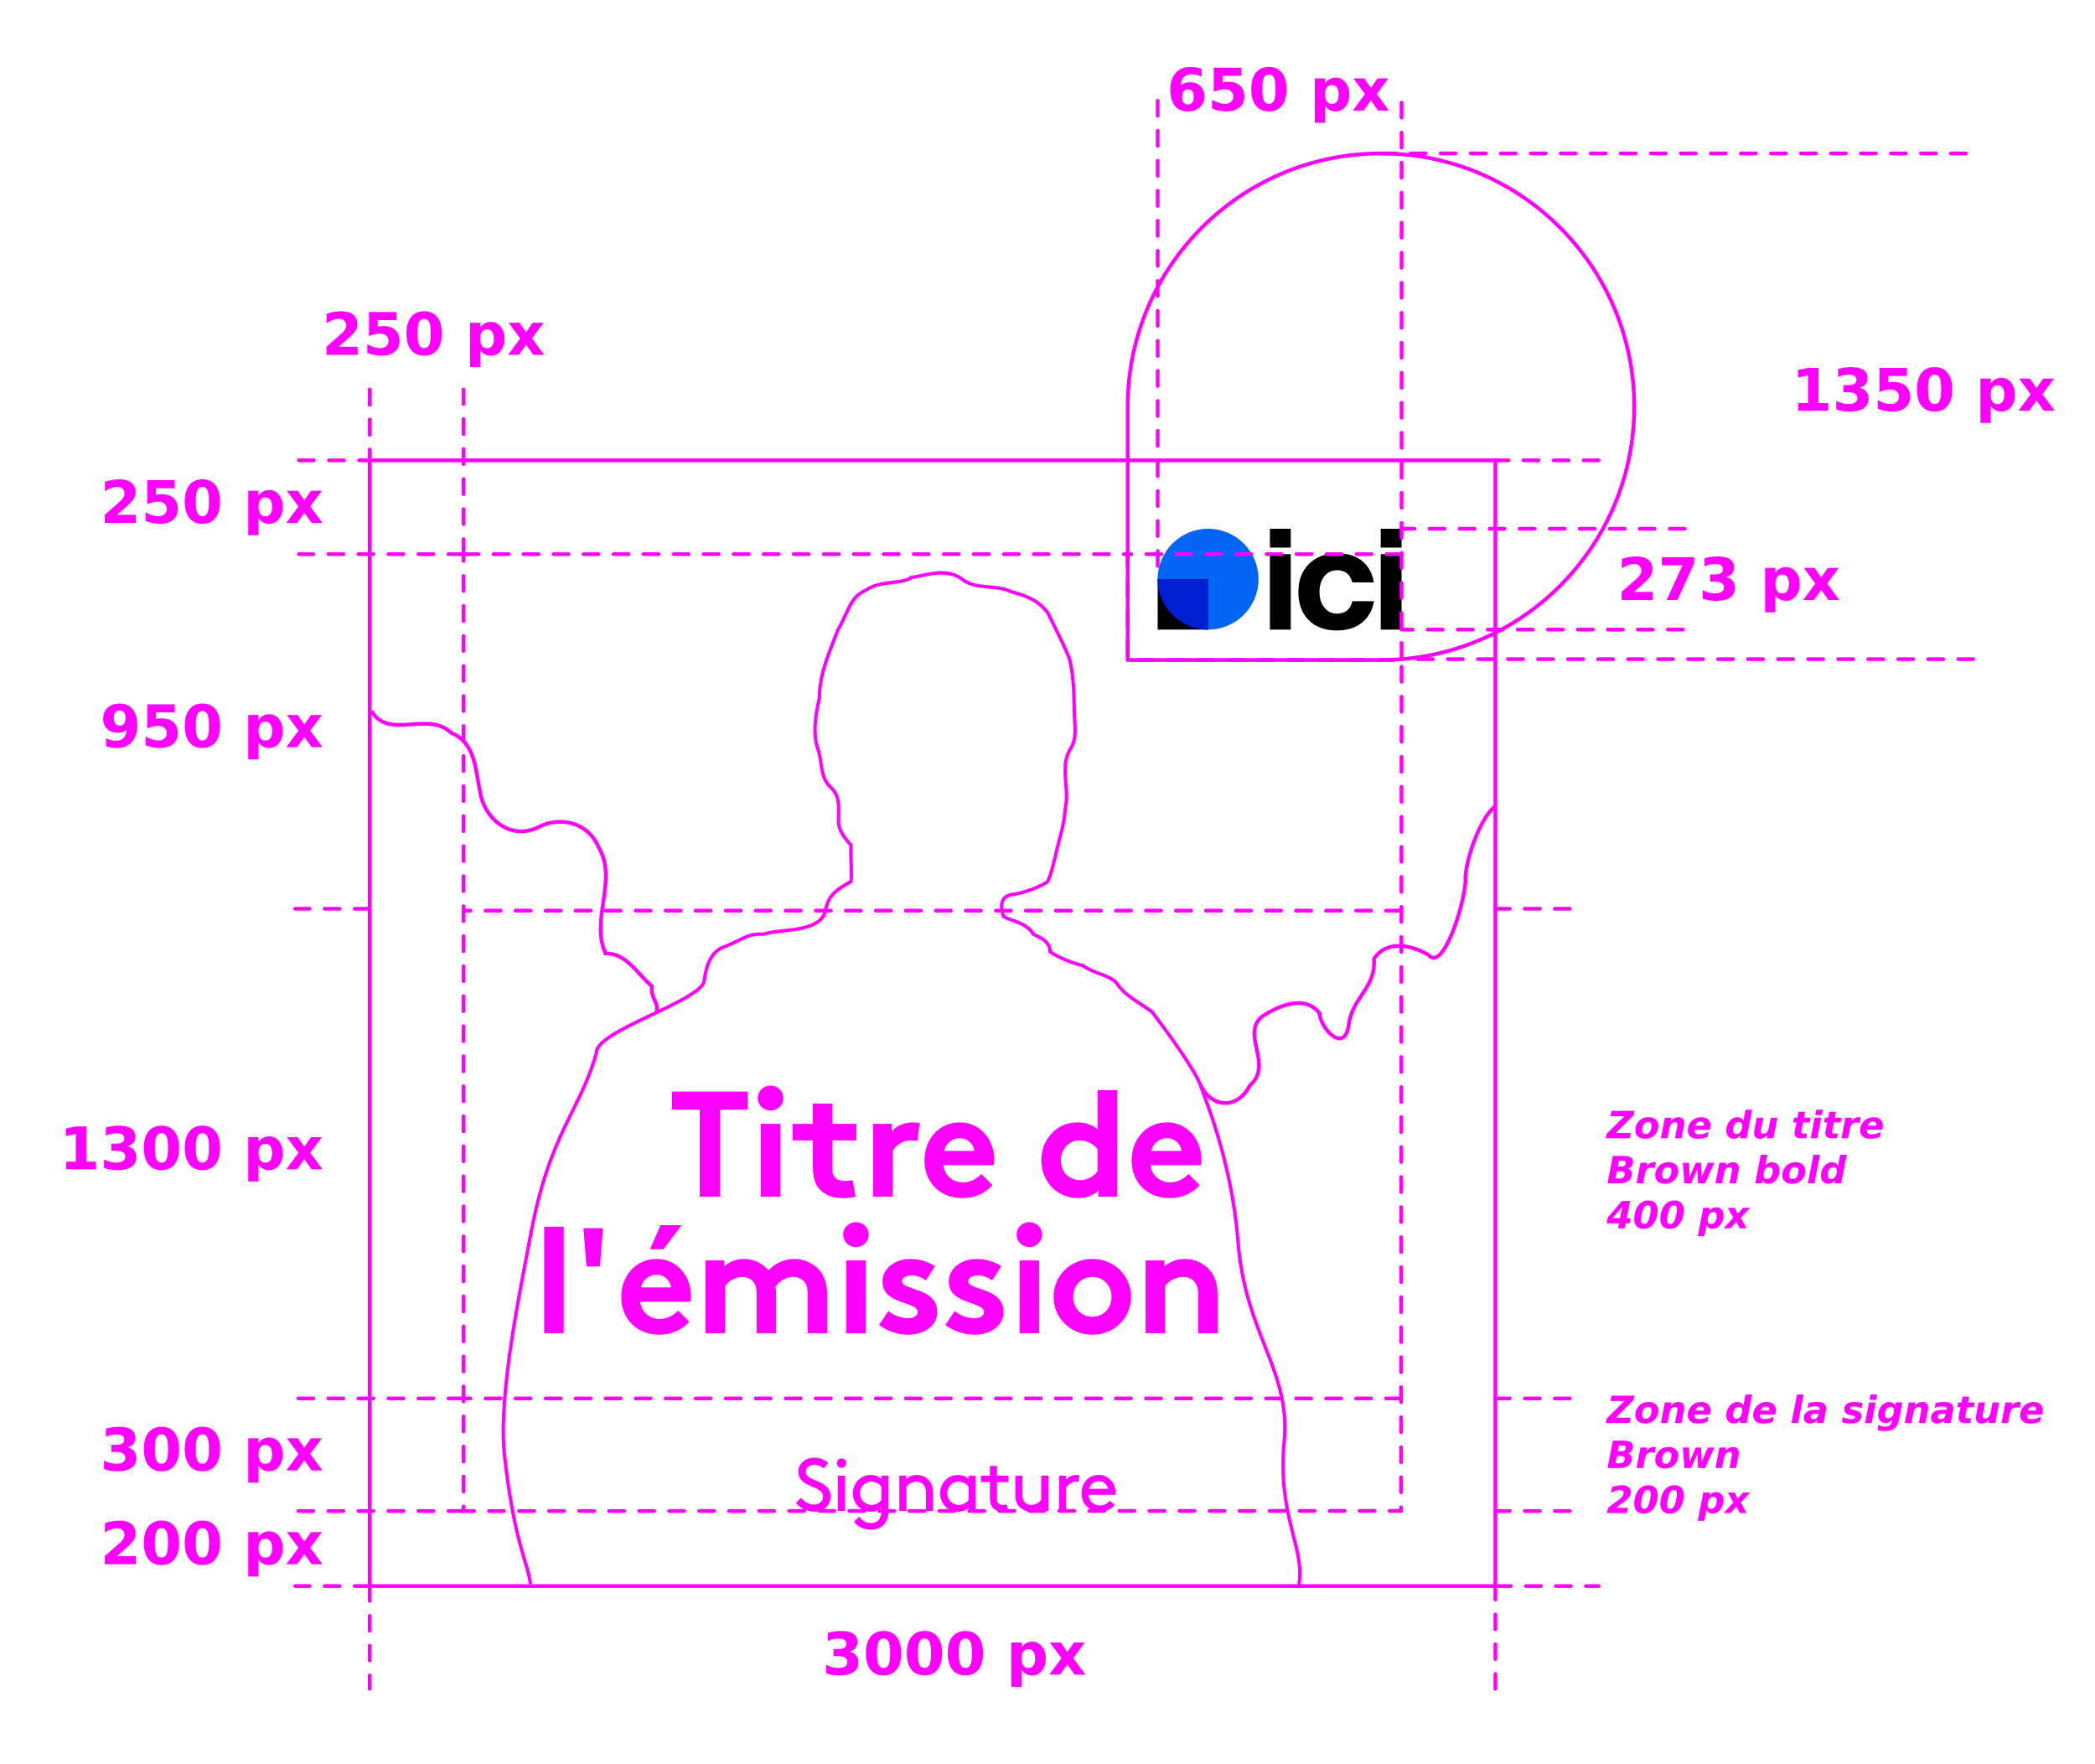 <?xml version="1.0" encoding="UTF-8" standalone="no"?>
<!-- Created with Inkscape (http://www.inkscape.org/) -->

<svg
   width="558.312mm"
   height="470.053mm"
   viewBox="0 0 558.312 470.053"
   version="1.1"
   id="svg5"
   xml:space="preserve"
   sodipodi:docname="shema-carre1.svg"
   inkscape:version="1.4 (e7c3feb100, 2024-10-09)"
   xmlns:inkscape="http://www.inkscape.org/namespaces/inkscape"
   xmlns:sodipodi="http://sodipodi.sourceforge.net/DTD/sodipodi-0.dtd"
   xmlns="http://www.w3.org/2000/svg"
   xmlns:svg="http://www.w3.org/2000/svg"><sodipodi:namedview
     id="namedview7"
     pagecolor="#ffffff"
     bordercolor="#666666"
     borderopacity="1.0"
     inkscape:showpageshadow="2"
     inkscape:pageopacity="0.0"
     inkscape:pagecheckerboard="0"
     inkscape:deskcolor="#d1d1d1"
     inkscape:document-units="mm"
     showgrid="false"
     inkscape:zoom="0.4358981"
     inkscape:cx="1331.7333"
     inkscape:cy="867.17516"
     inkscape:window-width="2560"
     inkscape:window-height="1371"
     inkscape:window-x="0"
     inkscape:window-y="32"
     inkscape:window-maximized="1"
     inkscape:current-layer="layer1"
     showguides="false"><sodipodi:guide
       position="123.515,365.615"
       orientation="1,0"
       id="guide1"
       inkscape:locked="false" /><sodipodi:guide
       position="373.515,361.732"
       orientation="1,0"
       id="guide4"
       inkscape:locked="false" /><sodipodi:guide
       position="98.515,346.766"
       orientation="1,0"
       id="guide5"
       inkscape:locked="false" /><sodipodi:guide
       position="398.515,377.198"
       orientation="1,0"
       id="guide6"
       inkscape:locked="false" /><sodipodi:guide
       position="98.515,66.766"
       orientation="0,-1"
       id="guide7"
       inkscape:locked="false" /><sodipodi:guide
       position="98.515,46.766"
       orientation="0,-1"
       id="guide8"
       inkscape:locked="false" /><sodipodi:guide
       position="98.515,321.766"
       orientation="0,-1"
       id="guide10"
       inkscape:locked="false" /><sodipodi:guide
       position="165.481,226.766"
       orientation="0,-1"
       id="guide22"
       inkscape:locked="false" /><sodipodi:guide
       position="98.515,96.766"
       orientation="0,-1"
       id="guide23"
       inkscape:locked="false" /></sodipodi:namedview><defs
     id="defs2"><clipPath
       clipPathUnits="userSpaceOnUse"
       id="clipPath18"><path
         d="M 0,720 H 1280 V 0 H 0 Z"
         id="path16" /></clipPath><clipPath
       clipPathUnits="userSpaceOnUse"
       id="clipPath40"><path
         d="m 687.732,461.852 h 54.12 v -61.248 h -54.12 z"
         id="path38" /></clipPath><mask
       maskUnits="userSpaceOnUse"
       id="mask10"><g
         id="g11"
         transform="translate(0.698,0.787)"><path
           d="m 9.915,19.831 c 5.476,0 9.915,-4.439 9.915,-9.915 C 19.831,4.439 15.392,0 9.915,0 4.439,0 0,4.439 0,9.915 c 0,5.476 4.439,9.915 9.915,9.915 z"
           fill="#ffffff"
           id="path10" /></g></mask></defs><g
     inkscape:label="Calque 1"
     inkscape:groupmode="layer"
     id="layer1"
     transform="translate(-138.912,122.68)"><path
       id="path31"
       style="opacity:1;fill:none;fill-opacity:1;stroke:#ff00ff;stroke-width:1;stroke-dasharray:none"
       d="m 506.932,-81.792 c -37.279,0 -67.5,30.22 -67.5,67.498 0,0.064 0.006,0.126 0.006,0.19 v 67.309 h 67.411 c 0.03,3.9e-5 0.059,0.003 0.089,0.003 l -0.003,-0.003 h 0.004 l -0.001,-10e-4 c 37.277,-0.003 67.495,-30.222 67.495,-67.498 0,-37.278 -30.221,-67.498 -67.5,-67.498 z" /><g
       style="fill:none;stroke-width:2.035"
       id="g10"
       transform="matrix(0.13,0,0,0.13,447.427,18.231)"><path
         d="M 230.12,206.754 V 52.068 h 42.749 v 154.686 z"
         fill="#000000"
         id="path1-7"
         style="stroke-width:2.035" /><path
         d="m 309.567,187.213 c -14.102,-14.103 -21.154,-33.347 -21.154,-57.733 0,-23.945 7.345,-43.189 21.889,-57.585 14.543,-14.396 33.934,-21.594 58.467,-21.594 20.713,0 37.606,5.288 50.534,15.865 12.78,10.577 20.713,25.12 23.798,43.776 h -44.218 c -3.672,-15.718 -14.396,-24.973 -30.702,-24.973 -11.018,0 -19.832,4.113 -26.442,12.34 -6.611,8.226 -9.99,18.95 -9.99,32.171 0,13.368 3.379,24.092 9.99,32.172 6.61,8.226 15.424,12.339 26.442,12.339 16.453,0 27.764,-9.695 30.702,-25.56 h 44.512 c -3.085,18.656 -11.165,33.199 -24.533,43.923 -13.368,10.724 -30.556,16.159 -51.562,16.159 -24.533,0 -43.777,-7.051 -57.733,-21.3 z"
         fill="#000000"
         id="path2-5"
         style="stroke-width:2.035" /><path
         d="M 457.252,206.754 V 52.068 h 42.748 v 154.686 z"
         fill="#000000"
         id="path3-3"
         style="stroke-width:2.035" /><path
         d="M 230.12,38.645 V 0.01 H 272.869 V 38.645 Z"
         fill="#000000"
         id="path4-5"
         style="stroke-width:2.035" /><path
         d="M 457.252,38.645 V 0.01 h 42.748 V 38.645 Z"
         fill="#000000"
         id="path5"
         style="stroke-width:2.035" /><path
         d="m 103.376,206.752 c 57.094,0 103.377,-46.283 103.377,-103.376 C 206.753,46.283 160.47,0 103.376,0 46.283,0 0,46.283 0,103.376 0,160.469 46.283,206.752 103.376,206.752 Z"
         fill="#0064f5"
         id="path7"
         style="stroke-width:2.035" /><path
         d="M 103.386,103.376 H 0.01 V 206.753 H 103.386 Z"
         fill="#000000"
         id="path6"
         style="stroke-width:2.035" /><path
         id="path15"
         mask="none"
         d="m 0.004,103.376 c 0,57.092 46.289,103.382 103.382,103.382 V 103.376 Z"
         style="fill:#001ed2;fill-opacity:1;stroke-width:2.035" /></g><path
       id="rect234"
       style="fill:none;stroke:#ff00ff;stroke-linecap:round;stroke-dashoffset:1.2"
       d="m 237.427,0 h 300 v 300 h -300 z" /><path
       id="path12824"
       style="fill:none;stroke:#ff00ff;stroke-width:1;stroke-linecap:round;stroke-dasharray:4, 4;stroke-dashoffset:0"
       d="M 262.427,250 H 217.585"
       sodipodi:nodetypes="cc" /><path
       id="path13690"
       style="fill:none;stroke:#ff00ff;stroke-width:0.992;stroke-linecap:round;stroke-dasharray:3.969, 3.969;stroke-dashoffset:0"
       d="m 237.427,300 v 27.395 m 300,0 v -27.516"
       sodipodi:nodetypes="cccc" /><path
       id="path15252"
       style="fill:none;stroke:#ff00ff;stroke-width:1;stroke-linecap:round;stroke-dasharray:4, 4;stroke-dashoffset:0"
       d="M 237.427,300 H 217.585"
       sodipodi:nodetypes="cc" /><path
       style="fill:none;stroke:#ff00ff;stroke-width:1;stroke-linecap:round;stroke-dasharray:4, 4;stroke-dashoffset:0"
       d="M 512.427,-95.329 V 53.205"
       id="path4"
       sodipodi:nodetypes="cc" /><path
       style="fill:none;stroke:#ff00ff;stroke-width:1;stroke-linecap:round;stroke-dasharray:4, 4;stroke-dashoffset:0"
       d="m 218.578,0 h 18.849"
       id="path2" /><path
       style="fill:none;stroke:#ff00ff;stroke-width:1;stroke-linecap:round;stroke-dasharray:4, 4;stroke-dashoffset:0"
       d="M 262.427,25 H 218.578"
       id="path811"
       sodipodi:nodetypes="cc" /><path
       style="fill:none;stroke:#ff00ff;stroke-width:1;stroke-linecap:round;stroke-dasharray:4, 4;stroke-dashoffset:0"
       d="M 237.427,-18.849 V 0"
       id="path1" /><path
       style="fill:none;stroke:#ff00ff;stroke-width:1;stroke-linecap:round;stroke-dasharray:4, 4;stroke-dashoffset:0"
       d="M 262.427,25 V -18.849"
       id="path687"
       sodipodi:nodetypes="cc" /><path
       id="path984"
       style="fill:none;stroke:#ff00ff;stroke-width:1;stroke-linecap:round;stroke-dasharray:4, 4;stroke-dashoffset:0"
       d="M 512.304,250 262.427,250"
       sodipodi:nodetypes="cc" /><path
       id="path1480"
       style="fill:none;stroke:#ff00ff;stroke-width:1;stroke-linecap:round;stroke-dasharray:4, 4;stroke-dashoffset:0"
       d="m 537.548,300 h 27.395 M 564.943,0 h -27.516"
       sodipodi:nodetypes="cccc" /><path
       id="rect11556-3"
       style="fill:none;stroke:#ff00ff;stroke-width:1;stroke-linecap:round;stroke-dasharray:4, 4;stroke-dashoffset:0"
       d="m 262.427,25 177.006,1.99e-4 0.006,28.205 72.988,-1.99e-4 L 512.285,279.957 262.427,280 Z"
       sodipodi:nodetypes="ccccccc" /><path
       id="path762"
       style="fill:none;stroke:#ff00ff;stroke-width:1;stroke-linecap:round;stroke-dasharray:4, 4;stroke-dashoffset:0"
       d="M 447.427,-95.829 V 31.67"
       sodipodi:nodetypes="cc" /><path
       id="path860"
       style="fill:none;stroke:#ff00ff;stroke-width:1;stroke-linecap:round;stroke-dasharray:4, 4;stroke-dashoffset:0"
       d="M 587.385,45.109 H 512.427"
       sodipodi:nodetypes="cc" /><path
       id="path862"
       style="fill:none;stroke:#ff00ff;stroke-width:1;stroke-linecap:round;stroke-dasharray:4, 4;stroke-dashoffset:0"
       d="M 587.885,18.232 H 512.427"
       sodipodi:nodetypes="cc" /><path
       d="m 229.196,-30.273 h 5.027 v 2.165 h -8.302 v -2.165 l 4.17,-3.68 q 0.559,-0.505 0.826,-0.987 0.268,-0.482 0.268,-1.002 0,-0.803 -0.543,-1.293 -0.536,-0.49 -1.431,-0.49 -0.689,0 -1.507,0.298 -0.819,0.291 -1.752,0.872 v -2.51 q 0.995,-0.329 1.966,-0.497 0.972,-0.176 1.905,-0.176 2.051,0 3.183,0.903 1.14,0.903 1.14,2.517 0,0.933 -0.482,1.744 -0.482,0.803 -2.028,2.158 z m 8.049,-9.258 h 7.322 v 2.165 h -4.973 v 1.767 q 0.337,-0.092 0.673,-0.138 0.344,-0.054 0.712,-0.054 2.089,0 3.252,1.048 1.163,1.041 1.163,2.907 0,1.852 -1.27,2.9 -1.262,1.048 -3.512,1.048 -0.972,0 -1.928,-0.191 -0.949,-0.184 -1.89,-0.566 v -2.318 q 0.933,0.536 1.767,0.803 0.842,0.268 1.584,0.268 1.071,0 1.683,-0.52 0.62,-0.528 0.62,-1.423 0,-0.903 -0.62,-1.423 -0.612,-0.52 -1.683,-0.52 -0.635,0 -1.354,0.168 -0.719,0.161 -1.546,0.505 z m 16.45,5.7 q 0,-2.142 -0.406,-3.015 -0.398,-0.88 -1.347,-0.88 -0.949,0 -1.354,0.88 -0.406,0.872 -0.406,3.015 0,2.165 0.406,3.053 0.406,0.888 1.354,0.888 0.941,0 1.347,-0.888 0.406,-0.888 0.406,-3.053 z m 2.946,0.023 q 0,2.839 -1.224,4.384 -1.224,1.538 -3.474,1.538 -2.257,0 -3.481,-1.538 -1.224,-1.546 -1.224,-4.384 0,-2.846 1.224,-4.384 1.224,-1.546 3.481,-1.546 2.249,0 3.474,1.546 1.224,1.538 1.224,4.384 z m 10.26,4.461 v 4.499 h -2.739 v -11.829 h 2.739 v 1.255 q 0.566,-0.75 1.255,-1.102 0.689,-0.36 1.584,-0.36 1.584,0 2.601,1.262 1.018,1.255 1.018,3.236 0,1.982 -1.018,3.244 -1.018,1.255 -2.601,1.255 -0.895,0 -1.584,-0.352 -0.689,-0.36 -1.255,-1.109 z m 1.821,-5.547 q -0.88,0 -1.354,0.65 -0.467,0.643 -0.467,1.859 0,1.217 0.467,1.867 0.474,0.643 1.354,0.643 0.88,0 1.339,-0.643 0.467,-0.643 0.467,-1.867 0,-1.224 -0.467,-1.867 -0.459,-0.643 -1.339,-0.643 z m 8.822,2.402 -3.091,-4.185 h 2.9 l 1.752,2.54 1.775,-2.54 h 2.9 l -3.091,4.17 3.244,4.399 h -2.9 l -1.928,-2.709 -1.905,2.709 h -2.9 z"
       id="text1"
       style="font-weight:bold;font-size:15.67px;line-height:1.2;font-family:Sans;-inkscape-font-specification:'Sans Bold';text-align:center;letter-spacing:0px;word-spacing:0px;text-anchor:middle;fill:#ff00ff;stroke-width:0.265;stroke-miterlimit:17;stroke-dasharray:1.323;paint-order:fill markers stroke"
       aria-label="250 px" /><path
       style="fill:none;stroke:#ff00ff;stroke-width:1;stroke-linecap:round;stroke-dasharray:4, 4;stroke-dashoffset:0"
       d="M 237.427,-18.849 V 0"
       id="path3" /><path
       d="m 170.105,292.02 h 5.027 v 2.165 h -8.302 v -2.165 l 4.17,-3.68 q 0.559,-0.505 0.826,-0.987 0.268,-0.482 0.268,-1.002 0,-0.803 -0.543,-1.293 -0.536,-0.49 -1.431,-0.49 -0.689,0 -1.507,0.298 -0.819,0.291 -1.752,0.872 v -2.51 q 0.995,-0.329 1.966,-0.497 0.972,-0.176 1.905,-0.176 2.051,0 3.183,0.903 1.14,0.903 1.14,2.517 0,0.933 -0.482,1.744 -0.482,0.803 -2.028,2.158 z m 13.596,-3.558 q 0,-2.142 -0.406,-3.015 -0.398,-0.88 -1.347,-0.88 -0.949,0 -1.354,0.88 -0.406,0.872 -0.406,3.015 0,2.165 0.406,3.053 0.406,0.888 1.354,0.888 0.941,0 1.347,-0.888 0.406,-0.888 0.406,-3.053 z m 2.946,0.023 q 0,2.839 -1.224,4.384 -1.224,1.538 -3.474,1.538 -2.257,0 -3.481,-1.538 -1.224,-1.546 -1.224,-4.384 0,-2.846 1.224,-4.384 1.224,-1.546 3.481,-1.546 2.249,0 3.474,1.546 1.224,1.538 1.224,4.384 z m 7.957,-0.023 q 0,-2.142 -0.406,-3.015 -0.398,-0.88 -1.347,-0.88 -0.949,0 -1.354,0.88 -0.406,0.872 -0.406,3.015 0,2.165 0.406,3.053 0.406,0.888 1.354,0.888 0.941,0 1.347,-0.888 0.406,-0.888 0.406,-3.053 z m 2.946,0.023 q 0,2.839 -1.224,4.384 -1.224,1.538 -3.474,1.538 -2.257,0 -3.481,-1.538 -1.224,-1.546 -1.224,-4.384 0,-2.846 1.224,-4.384 1.224,-1.546 3.481,-1.546 2.249,0 3.474,1.546 1.224,1.538 1.224,4.384 z m 10.26,4.461 v 4.499 h -2.739 v -11.829 h 2.739 v 1.255 q 0.566,-0.75 1.255,-1.102 0.689,-0.36 1.584,-0.36 1.584,0 2.601,1.262 1.018,1.255 1.018,3.236 0,1.982 -1.018,3.244 -1.018,1.255 -2.601,1.255 -0.895,0 -1.584,-0.352 -0.689,-0.36 -1.255,-1.109 z m 1.821,-5.547 q -0.88,0 -1.354,0.65 -0.467,0.643 -0.467,1.859 0,1.217 0.467,1.867 0.474,0.643 1.354,0.643 0.88,0 1.339,-0.643 0.467,-0.643 0.467,-1.867 0,-1.224 -0.467,-1.867 -0.459,-0.643 -1.339,-0.643 z m 8.822,2.402 -3.091,-4.185 h 2.9 l 1.752,2.54 1.775,-2.54 h 2.9 l -3.091,4.17 3.244,4.399 h -2.9 l -1.928,-2.709 -1.905,2.709 h -2.9 z"
       id="text8"
       style="font-weight:bold;font-size:15.67px;line-height:1.2;font-family:Sans;-inkscape-font-specification:'Sans Bold';text-align:center;letter-spacing:0px;word-spacing:0px;text-anchor:middle;fill:#ff00ff;stroke-width:0.265;stroke-miterlimit:17;stroke-dasharray:1.323;paint-order:fill markers stroke"
       aria-label="200 px" /><path
       d="m 170.105,14.52 h 5.027 V 16.685 h -8.302 v -2.165 l 4.17,-3.68 q 0.559,-0.505 0.826,-0.987 0.268,-0.482 0.268,-1.002 0,-0.803 -0.543,-1.293 -0.536,-0.49 -1.431,-0.49 -0.689,0 -1.507,0.298 -0.819,0.291 -1.752,0.872 V 5.729 q 0.995,-0.329 1.966,-0.497 0.972,-0.176 1.905,-0.176 2.051,0 3.183,0.903 1.14,0.903 1.14,2.517 0,0.933 -0.482,1.744 -0.482,0.803 -2.028,2.158 z m 8.049,-9.258 h 7.322 v 2.165 h -4.973 v 1.767 q 0.337,-0.092 0.673,-0.138 0.344,-0.054 0.712,-0.054 2.089,0 3.252,1.048 1.163,1.041 1.163,2.907 0,1.852 -1.27,2.9 -1.262,1.048 -3.512,1.048 -0.972,0 -1.928,-0.191 -0.949,-0.184 -1.89,-0.566 v -2.318 q 0.933,0.536 1.767,0.803 0.842,0.268 1.584,0.268 1.071,0 1.683,-0.52 0.62,-0.528 0.62,-1.423 0,-0.903 -0.62,-1.423 -0.612,-0.52 -1.683,-0.52 -0.635,0 -1.354,0.168 -0.719,0.161 -1.546,0.505 z m 16.45,5.7 q 0,-2.142 -0.406,-3.015 -0.398,-0.88 -1.347,-0.88 -0.949,0 -1.354,0.88 -0.406,0.872 -0.406,3.015 0,2.165 0.406,3.053 0.406,0.888 1.354,0.888 0.941,0 1.347,-0.888 0.406,-0.888 0.406,-3.053 z m 2.946,0.023 q 0,2.839 -1.224,4.384 -1.224,1.538 -3.474,1.538 -2.257,0 -3.481,-1.538 -1.224,-1.546 -1.224,-4.384 0,-2.846 1.224,-4.384 1.224,-1.546 3.481,-1.546 2.249,0 3.474,1.546 1.224,1.538 1.224,4.384 z m 10.26,4.461 v 4.499 h -2.739 V 8.116 h 2.739 v 1.255 q 0.566,-0.75 1.255,-1.102 0.689,-0.36 1.584,-0.36 1.584,0 2.601,1.262 1.018,1.255 1.018,3.236 0,1.982 -1.018,3.244 -1.018,1.255 -2.601,1.255 -0.895,0 -1.584,-0.352 -0.689,-0.36 -1.255,-1.109 z m 1.821,-5.547 q -0.88,0 -1.354,0.65 -0.467,0.643 -0.467,1.859 0,1.217 0.467,1.867 0.474,0.643 1.354,0.643 0.88,0 1.339,-0.643 0.467,-0.643 0.467,-1.867 0,-1.224 -0.467,-1.867 -0.459,-0.643 -1.339,-0.643 z m 8.822,2.402 -3.091,-4.185 h 2.9 l 1.752,2.54 1.775,-2.54 h 2.9 l -3.091,4.17 3.244,4.399 h -2.9 l -1.928,-2.709 -1.905,2.709 h -2.9 z"
       id="text10"
       style="font-weight:bold;font-size:15.67px;line-height:1.2;font-family:Sans;-inkscape-font-specification:'Sans Bold';text-align:center;letter-spacing:0px;word-spacing:0px;text-anchor:middle;fill:#ff00ff;stroke-width:0.265;stroke-miterlimit:17;stroke-dasharray:1.323;paint-order:fill markers stroke"
       aria-label="250 px" /><path
       d="m 455.485,-98.858 q -0.773,0 -1.163,0.505 -0.383,0.497 -0.383,1.5 0,1.002 0.383,1.507 0.39,0.497 1.163,0.497 0.78,0 1.163,-0.497 0.39,-0.505 0.39,-1.507 0,-1.002 -0.39,-1.5 -0.383,-0.505 -1.163,-0.505 z m 3.642,-5.486 v 2.112 q -0.727,-0.344 -1.37,-0.505 -0.643,-0.168 -1.255,-0.168 -1.316,0 -2.051,0.735 -0.735,0.727 -0.857,2.165 0.505,-0.375 1.094,-0.559 0.589,-0.191 1.285,-0.191 1.752,0 2.823,1.025 1.079,1.025 1.079,2.686 0,1.836 -1.201,2.946 -1.201,1.102 -3.221,1.102 -2.227,0 -3.451,-1.5 -1.217,-1.507 -1.217,-4.269 0,-2.831 1.423,-4.445 1.431,-1.622 3.917,-1.622 0.788,0 1.53,0.122 0.742,0.122 1.469,0.367 z m 3.252,-0.298 h 7.322 v 2.165 h -4.973 v 1.767 q 0.337,-0.092 0.673,-0.138 0.344,-0.054 0.712,-0.054 2.089,0 3.252,1.048 1.163,1.041 1.163,2.907 0,1.852 -1.27,2.9 -1.262,1.048 -3.512,1.048 -0.972,0 -1.928,-0.191 -0.949,-0.184 -1.89,-0.566 v -2.318 q 0.933,0.536 1.767,0.803 0.842,0.268 1.584,0.268 1.071,0 1.683,-0.52 0.62,-0.528 0.62,-1.423 0,-0.903 -0.62,-1.423 -0.612,-0.52 -1.683,-0.52 -0.635,0 -1.354,0.168 -0.719,0.161 -1.546,0.505 z m 16.45,5.7 q 0,-2.142 -0.406,-3.015 -0.398,-0.88 -1.347,-0.88 -0.949,0 -1.354,0.88 -0.406,0.872 -0.406,3.015 0,2.165 0.406,3.053 0.406,0.888 1.354,0.888 0.941,0 1.347,-0.888 0.406,-0.888 0.406,-3.053 z m 2.946,0.023 q 0,2.839 -1.224,4.384 -1.224,1.538 -3.474,1.538 -2.257,0 -3.481,-1.538 -1.224,-1.546 -1.224,-4.384 0,-2.846 1.224,-4.384 1.224,-1.546 3.481,-1.546 2.249,0 3.474,1.546 1.224,1.538 1.224,4.384 z m 10.26,4.461 v 4.499 h -2.739 v -11.829 h 2.739 v 1.255 q 0.566,-0.75 1.255,-1.102 0.689,-0.36 1.584,-0.36 1.584,0 2.601,1.262 1.018,1.255 1.018,3.236 0,1.982 -1.018,3.244 -1.018,1.255 -2.601,1.255 -0.895,0 -1.584,-0.352 -0.689,-0.36 -1.255,-1.109 z m 1.821,-5.547 q -0.88,0 -1.354,0.65 -0.467,0.643 -0.467,1.859 0,1.217 0.467,1.867 0.474,0.643 1.354,0.643 0.88,0 1.339,-0.643 0.467,-0.643 0.467,-1.867 0,-1.224 -0.467,-1.867 -0.459,-0.643 -1.339,-0.643 z m 8.822,2.402 -3.091,-4.185 h 2.9 l 1.752,2.54 1.775,-2.54 h 2.9 l -3.091,4.17 3.244,4.399 h -2.9 l -1.928,-2.709 -1.905,2.709 h -2.9 z"
       id="text11"
       style="font-weight:bold;font-size:15.67px;line-height:1.2;font-family:Sans;-inkscape-font-specification:'Sans Bold';text-align:center;letter-spacing:0px;word-spacing:0px;text-anchor:middle;fill:#ff00ff;stroke-width:0.265;stroke-miterlimit:17;stroke-dasharray:1.323;paint-order:fill markers stroke"
       aria-label="650 px" /><path
       d="m 574.345,35.064 h 5.027 v 2.165 h -8.302 v -2.165 l 4.17,-3.68 q 0.559,-0.505 0.826,-0.987 0.268,-0.482 0.268,-1.002 0,-0.803 -0.543,-1.293 -0.536,-0.49 -1.431,-0.49 -0.689,0 -1.507,0.298 -0.819,0.291 -1.752,0.872 v -2.51 q 0.995,-0.329 1.966,-0.497 0.972,-0.176 1.905,-0.176 2.051,0 3.183,0.903 1.14,0.903 1.14,2.517 0,0.933 -0.482,1.744 -0.482,0.803 -2.028,2.158 z m 7.437,-9.258 h 8.608 v 1.66 l -4.453,9.763 h -2.869 l 4.216,-9.258 h -5.501 z m 17.154,5.264 q 1.155,0.298 1.752,1.041 0.604,0.735 0.604,1.875 0,1.699 -1.301,2.586 -1.301,0.88 -3.795,0.88 -0.88,0 -1.767,-0.145 -0.88,-0.138 -1.744,-0.421 v -2.272 q 0.826,0.413 1.637,0.627 0.819,0.207 1.607,0.207 1.171,0 1.79,-0.406 0.627,-0.406 0.627,-1.163 0,-0.78 -0.643,-1.178 -0.635,-0.406 -1.882,-0.406 h -1.178 v -1.898 h 1.239 q 1.109,0 1.653,-0.344 0.543,-0.352 0.543,-1.064 0,-0.658 -0.528,-1.018 -0.528,-0.36 -1.492,-0.36 -0.712,0 -1.438,0.161 -0.727,0.161 -1.446,0.474 v -2.158 q 0.872,-0.245 1.729,-0.367 0.857,-0.122 1.683,-0.122 2.227,0 3.328,0.735 1.109,0.727 1.109,2.196 0,1.002 -0.528,1.645 -0.528,0.635 -1.561,0.895 z m 13.114,4.92 v 4.499 H 609.312 V 28.66 h 2.739 v 1.255 q 0.566,-0.75 1.255,-1.102 0.689,-0.36 1.584,-0.36 1.584,0 2.601,1.262 1.018,1.255 1.018,3.236 0,1.982 -1.018,3.244 -1.018,1.255 -2.601,1.255 -0.895,0 -1.584,-0.352 -0.689,-0.36 -1.255,-1.109 z m 1.821,-5.547 q -0.88,0 -1.354,0.65 -0.467,0.643 -0.467,1.859 0,1.217 0.467,1.867 0.474,0.643 1.354,0.643 0.88,0 1.339,-0.643 0.467,-0.643 0.467,-1.867 0,-1.224 -0.467,-1.867 -0.459,-0.643 -1.339,-0.643 z m 8.822,2.402 -3.091,-4.185 h 2.9 l 1.752,2.54 1.775,-2.54 h 2.9 l -3.091,4.17 3.244,4.399 h -2.9 l -1.928,-2.709 -1.905,2.709 h -2.9 z"
       id="text12"
       style="font-weight:bold;font-size:15.67px;line-height:1.2;font-family:Sans;-inkscape-font-specification:'Sans Bold';text-align:center;letter-spacing:0px;word-spacing:0px;text-anchor:middle;fill:#ff00ff;stroke-width:0.265;stroke-miterlimit:17;stroke-dasharray:1.323;paint-order:fill markers stroke"
       aria-label="273 px" /><path
       id="path22"
       style="fill:none;stroke:#ff00ff;stroke-width:1;stroke-linecap:round;stroke-dasharray:4, 4;stroke-dashoffset:0"
       d="M 512.427,25 H 439.432"
       sodipodi:nodetypes="cc" /><path
       d="m 172.89,263.026 q 1.155,0.298 1.752,1.041 0.604,0.735 0.604,1.875 0,1.699 -1.301,2.586 -1.301,0.88 -3.795,0.88 -0.88,0 -1.767,-0.145 -0.88,-0.138 -1.744,-0.421 v -2.272 q 0.826,0.413 1.637,0.627 0.819,0.207 1.607,0.207 1.171,0 1.79,-0.406 0.627,-0.406 0.627,-1.163 0,-0.78 -0.643,-1.178 -0.635,-0.406 -1.882,-0.406 h -1.178 v -1.897 h 1.24 q 1.109,0 1.653,-0.344 0.543,-0.352 0.543,-1.064 0,-0.658 -0.528,-1.018 -0.528,-0.36 -1.492,-0.36 -0.712,0 -1.438,0.161 -0.727,0.161 -1.446,0.474 v -2.158 q 0.872,-0.245 1.729,-0.367 0.857,-0.122 1.683,-0.122 2.227,0 3.328,0.735 1.109,0.727 1.109,2.196 0,1.002 -0.528,1.645 -0.528,0.635 -1.561,0.895 z m 10.811,0.436 q 0,-2.142 -0.406,-3.015 -0.398,-0.88 -1.347,-0.88 -0.949,0 -1.354,0.88 -0.406,0.872 -0.406,3.015 0,2.165 0.406,3.053 0.406,0.888 1.354,0.888 0.941,0 1.347,-0.888 0.406,-0.888 0.406,-3.053 z m 2.946,0.023 q 0,2.839 -1.224,4.384 -1.224,1.538 -3.474,1.538 -2.257,0 -3.481,-1.538 -1.224,-1.546 -1.224,-4.384 0,-2.846 1.224,-4.384 1.224,-1.546 3.481,-1.546 2.249,0 3.474,1.546 1.224,1.538 1.224,4.384 z m 7.957,-0.023 q 0,-2.142 -0.406,-3.015 -0.398,-0.88 -1.347,-0.88 -0.949,0 -1.354,0.88 -0.406,0.872 -0.406,3.015 0,2.165 0.406,3.053 0.406,0.888 1.354,0.888 0.941,0 1.347,-0.888 0.406,-0.888 0.406,-3.053 z m 2.946,0.023 q 0,2.839 -1.224,4.384 -1.224,1.538 -3.474,1.538 -2.257,0 -3.481,-1.538 -1.224,-1.546 -1.224,-4.384 0,-2.846 1.224,-4.384 1.224,-1.546 3.481,-1.546 2.249,0 3.474,1.546 1.224,1.538 1.224,4.384 z m 10.26,4.461 v 4.499 h -2.739 v -11.829 h 2.739 v 1.255 q 0.566,-0.75 1.255,-1.102 0.689,-0.36 1.584,-0.36 1.584,0 2.601,1.262 1.018,1.255 1.018,3.236 0,1.982 -1.018,3.244 -1.018,1.255 -2.601,1.255 -0.895,0 -1.584,-0.352 -0.689,-0.36 -1.255,-1.109 z m 1.821,-5.547 q -0.88,0 -1.354,0.65 -0.467,0.643 -0.467,1.859 0,1.217 0.467,1.867 0.474,0.643 1.354,0.643 0.88,0 1.339,-0.643 0.467,-0.643 0.467,-1.867 0,-1.224 -0.467,-1.867 -0.459,-0.643 -1.339,-0.643 z m 8.822,2.402 -3.091,-4.185 h 2.9 l 1.752,2.54 1.775,-2.54 h 2.9 l -3.091,4.17 3.244,4.399 h -2.9 l -1.928,-2.709 -1.905,2.709 h -2.9 z"
       id="text23"
       style="font-weight:bold;font-size:15.67px;line-height:1.2;font-family:Sans;-inkscape-font-specification:'Sans Bold';text-align:center;letter-spacing:0px;word-spacing:0px;text-anchor:middle;fill:#ff00ff;stroke-width:0.265;stroke-miterlimit:17;stroke-dasharray:1.323;paint-order:fill markers stroke"
       aria-label="300 px" /><path
       id="path23"
       style="fill:none;stroke:#ff00ff;stroke-width:1;stroke-linecap:round;stroke-dasharray:4, 4;stroke-dashoffset:0"
       d="M 262.427,280 H 217.585"
       sodipodi:nodetypes="cc" /><path
       id="path24"
       style="fill:none;stroke:#ff00ff;stroke-width:1;stroke-linecap:round;stroke-dasharray:4, 4;stroke-dashoffset:0"
       d="m 512.304,120 -249.877,2e-5"
       sodipodi:nodetypes="cc" /><path
       style="font-size:20px;line-height:1.2;font-family:BrownFtv;-inkscape-font-specification:BrownFtv;text-align:center;letter-spacing:-0.529px;word-spacing:0px;text-anchor:middle;fill:#ff00ff;stroke-width:0.265;stroke-miterlimit:17;stroke-dasharray:1.323;paint-order:fill markers stroke"
       d="m 351.022,277.845 c 1.24,1.5 2.98,2.34 4.9,2.34 2.44,0 4.34,-1.6 4.34,-4.06 0,-1.6 -0.88,-2.58 -1.82,-3.2 -1.8,-1.2 -4.78,-1.58 -4.78,-3.36 0,-1.22 1.16,-1.88 2.32,-1.88 0.88,0 1.74,0.32 2.5,0.96 l 1.18,-1.46 c -0.74,-0.62 -1.98,-1.4 -3.76,-1.4 -2.44,0 -4.24,1.68 -4.24,3.72 0,1.46 0.78,2.42 1.78,3.08 1.86,1.22 4.82,1.46 4.82,3.6 0,1.26 -1.14,2.1 -2.44,2.1 -1.44,0 -2.6,-0.8 -3.42,-1.8 z m 11.211,2.14 h 1.9 v -9.4 h -1.9 z m -0.3,-12.74 c 0,0.7 0.54,1.24 1.24,1.24 0.7,0 1.26,-0.54 1.26,-1.24 0,-0.7 -0.56,-1.26 -1.26,-1.26 -0.7,0 -1.24,0.56 -1.24,1.26 z m 11.871,11.92 v 0.52 c 0,1.18 -0.18,1.9 -0.52,2.42 -0.46,0.7 -1.26,1.08 -2.28,1.08 -1.54,0 -2.42,-0.78 -3.1,-1.68 l -1.4,1.3 c 0.6,0.94 2.14,2.18 4.58,2.18 1.86,0 3.3,-0.86 4.06,-2.32 0.38,-0.74 0.56,-1.68 0.56,-3.08 v -9 h -1.84 v 0.86 c -0.86,-0.74 -1.88,-1.06 -2.94,-1.06 -0.88,0 -1.66,0.22 -2.3,0.6 -1.42,0.84 -2.42,2.42 -2.42,4.3 0,1.88 0.98,3.44 2.4,4.28 0.64,0.38 1.52,0.62 2.36,0.62 1.12,0 2.08,-0.36 2.84,-1.02 z m 0,-2.12 c -0.64,0.86 -1.62,1.34 -2.58,1.34 -1.82,0 -3.12,-1.42 -3.12,-3.1 0,-1.64 1.2,-3.1 3.02,-3.1 1.14,0 2.1,0.58 2.68,1.34 z m 6.611,-6.46 h -1.84 v 9.4 h 1.9 v -6.46 c 0.56,-0.68 1.46,-1.34 2.7,-1.34 0.78,0 1.5,0.36 1.94,0.92 0.34,0.42 0.56,0.98 0.56,2.18 v 4.7 h 1.9 v -4.6 c 0,-1.62 -0.32,-2.58 -0.92,-3.34 -0.8,-1.02 -2.04,-1.66 -3.42,-1.66 -1.36,0 -2.32,0.62 -2.82,1.1 z m 16.691,9.4 h 1.84 v -9.4 h -1.84 v 0.86 c -0.86,-0.74 -1.88,-1.06 -2.94,-1.06 -0.88,0 -1.66,0.22 -2.3,0.6 -1.42,0.84 -2.42,2.42 -2.42,4.3 0,1.88 0.98,3.44 2.4,4.28 0.64,0.38 1.52,0.62 2.36,0.62 1.12,0 2.14,-0.38 2.9,-1.06 z m -0.06,-2.94 c -0.64,0.86 -1.62,1.34 -2.58,1.34 -1.82,0 -3.12,-1.42 -3.12,-3.1 0,-1.64 1.2,-3.1 3.02,-3.1 1.14,0 2.1,0.58 2.68,1.34 z m 10.191,1.22 c -0.28,0.08 -0.76,0.12 -1.04,0.12 -0.5,0 -1.04,-0.18 -1.3,-0.5 -0.24,-0.28 -0.28,-0.7 -0.28,-1.2 v -4.4 h 3 v -1.7 h -3 v -2.6 h -1.9 v 2.6 h -2.4 v 1.7 h 2.4 v 4.3 c 0,1.02 0.2,1.88 0.76,2.5 0.6,0.68 1.48,1.1 2.66,1.1 0.54,0 1.12,-0.08 1.48,-0.2 z m 6.451,1.92 c 1.3,0 2.34,-0.66 2.76,-1.06 v 0.86 h 1.84 v -9.4 h -1.9 v 6.46 c -0.54,0.64 -1.48,1.34 -2.64,1.34 -0.72,0 -1.4,-0.32 -1.82,-0.82 -0.34,-0.4 -0.54,-0.92 -0.54,-1.88 v -5.1 h -1.9 v 4.8 c 0,1.58 0.28,2.5 0.86,3.22 0.78,0.98 2,1.58 3.34,1.58 z m 12.871,-9.74 c -0.22,-0.04 -0.54,-0.06 -0.74,-0.06 -1.38,0 -2.36,0.64 -2.82,1.28 v -1.08 h -1.84 v 9.4 h 1.9 v -6.22 c 0.52,-0.9 1.56,-1.58 2.54,-1.58 0.3,0 0.52,0.02 0.74,0.08 z m 9.651,5.24 c 0.02,-0.18 0.02,-0.32 0.02,-0.4 0,-2.78 -1.9,-4.9 -4.52,-4.9 -2.66,0 -4.58,2.08 -4.58,4.9 0,2.82 2.12,4.9 4.86,4.9 1.92,0 3.26,-0.86 3.96,-1.76 l -1.24,-1.18 c -0.54,0.6 -1.3,1.28 -2.7,1.28 -1.64,0 -2.94,-1.26 -3.04,-2.84 z m -4.44,-3.64 c 1.12,0 2.2,0.84 2.48,2.04 h -5.12 c 0.32,-1.22 1.42,-2.04 2.64,-2.04 z"
       id="text24"
       aria-label="Signature" /><g
       id="text25"
       style="font-weight:bold;font-size:40px;line-height:0.9;font-family:Sans;-inkscape-font-specification:'Sans Bold';text-align:center;letter-spacing:-0.529px;word-spacing:0px;text-anchor:middle;fill:#ff00ff;stroke-width:0.265;stroke-miterlimit:17;stroke-dasharray:1.323;paint-order:fill markers stroke"
       aria-label="   Titre de&#10;l'émission"><path
         style="font-family:BrownFtv;-inkscape-font-specification:'BrownFtv Bold'"
         d="m 317.994,168.229 v 4.8 h 7.4 v 23.2 h 5.4 v -23.2 h 7.4 v -4.8 z m 28.871,8.6 h -5.2 v 19.4 h 5.2 z m -6,-6.88 c 0,1.88 1.52,3.32 3.4,3.32 1.88,0 3.4,-1.44 3.4,-3.32 0,-1.88 -1.52,-3.32 -3.4,-3.32 -1.88,0 -3.4,1.44 -3.4,3.32 z m 25.271,21.88 c -0.36,0.08 -1.36,0.2 -2.12,0.2 -1.28,0 -2.12,-0.36 -2.64,-0.96 -0.44,-0.52 -0.64,-1.24 -0.64,-2.44 v -7.4 h 6.4 v -4.4 h -6.4 v -5.4 h -5.2 v 5.4 h -5.4 v 4.4 h 5.4 v 6.8 c 0,2.76 0.44,4.48 1.44,5.8 1.32,1.76 3.6,2.8 6.72,2.8 1,0 2.56,-0.16 3.24,-0.4 z m 17.871,-15.24 c -0.56,-0.08 -1,-0.16 -1.76,-0.16 -2.36,0 -4.48,0.92 -5.64,2.36 v -1.96 h -5 v 19.4 h 5.2 v -12.2 c 0.64,-1.16 2.44,-2.8 4.72,-2.8 0.76,0 1.52,0.08 1.88,0.2 z m 16.431,13.6 c -0.92,1 -2.68,2.24 -4.88,2.24 -2.76,0 -4.96,-1.88 -5.24,-4.6 h 13.44 c 0.08,-0.44 0.12,-0.96 0.12,-1.48 0,-5.4 -3.8,-9.92 -9.16,-9.92 -5.76,0 -9.44,4.72 -9.44,10.12 0,6.08 4.36,10.08 10.16,10.08 3,0 6.08,-1.24 7.96,-3.48 z m -9.88,-6.16 c 0.24,-1.76 2,-3.4 4.16,-3.4 2.12,0 3.68,1.68 3.84,3.4 z m 40.862,5.4 c -1,1.44 -2.72,2.4 -4.68,2.4 -2.92,0 -5.12,-2.24 -5.12,-5.28 0,-2.8 1.96,-5.32 5,-5.32 2,0 3.72,0.96 4.8,2.4 z m 5.2,6.8 v -28.4 h -5.2 v 10.4 c -1.52,-1.2 -3.36,-1.8 -5.48,-1.8 -5.28,0 -9.52,4.4 -9.52,10.12 0,2.64 0.96,5.04 2.48,6.8 1.72,2 4.44,3.28 7.32,3.28 1.96,0 3.8,-0.6 5.4,-1.96 v 1.56 z m 19.031,-6.04 c -0.92,1 -2.68,2.24 -4.88,2.24 -2.76,0 -4.96,-1.88 -5.24,-4.6 h 13.44 c 0.08,-0.44 0.12,-0.96 0.12,-1.48 0,-5.4 -3.8,-9.92 -9.16,-9.92 -5.76,0 -9.44,4.72 -9.44,10.12 0,6.08 4.36,10.08 10.16,10.08 3,0 6.08,-1.24 7.96,-3.48 z m -9.88,-6.16 c 0.24,-1.76 2,-3.4 4.16,-3.4 2.12,0 3.68,1.68 3.84,3.4 z"
         id="path19" /><path
         style="font-family:BrownFtv;-inkscape-font-specification:'BrownFtv Bold'"
         d="m 289.133,204.22 h -5.2 v 28.4 h 5.2 z m 10.471,0.4 h -5.2 l 0.8,10.2 h 3.6 z m 15.351,-0.8 -2.8,6.4 h 3.6 l 4.8,-6.4 z m 4.68,22.76 c -0.92,1 -2.68,2.24 -4.88,2.24 -2.76,0 -4.96,-1.88 -5.24,-4.6 h 13.44 c 0.08,-0.44 0.12,-0.96 0.12,-1.48 0,-5.4 -3.8,-9.92 -9.16,-9.92 -5.76,0 -9.44,4.72 -9.44,10.12 0,6.08 4.36,10.08 10.16,10.08 3,0 6.08,-1.24 7.96,-3.48 z m -9.88,-6.16 c 0.24,-1.76 2,-3.4 4.16,-3.4 2.12,0 3.68,1.68 3.84,3.4 z m 22.391,12.2 v -12.6 c 0.72,-0.92 2.32,-2.4 4.52,-2.4 1,0 2.12,0.32 2.92,1.2 0.6,0.68 0.96,1.56 0.96,3.32 v 10.48 h 5.2 v -10.28 c 0,-0.8 -0.08,-1.52 -0.16,-2.16 0.68,-1 2.44,-2.56 4.68,-2.56 1,0 2.12,0.32 2.92,1.2 0.6,0.68 0.96,1.56 0.96,3.32 v 10.48 h 5.2 v -10.28 c 0,-2.88 -0.72,-4.88 -1.96,-6.4 -1.56,-1.92 -4.12,-3.12 -6.8,-3.12 -2.88,0 -5.32,1.4 -6.88,3.04 -1.52,-1.84 -3.88,-3.04 -6.52,-3.04 -1.88,0 -3.72,0.6 -5.24,1.96 v -1.56 h -5 v 19.4 z m 37.471,-19.4 h -5.2 v 19.4 h 5.2 z m -6,-6.88 c 0,1.88 1.52,3.32 3.4,3.32 1.88,0 3.4,-1.44 3.4,-3.32 0,-1.88 -1.52,-3.32 -3.4,-3.32 -1.88,0 -3.4,1.44 -3.4,3.32 z m 9.551,24.08 c 2.28,1.68 5.12,2.6 7.8,2.6 4.08,0 7.72,-2.28 7.72,-6 0,-6.72 -9.4,-5.72 -9.4,-8.24 0,-1 1.2,-1.56 2.64,-1.56 1.4,0 2.72,0.6 3.72,1.32 l 2.44,-3.76 c -1.28,-1 -4.04,-1.96 -6.56,-1.96 -3.84,0 -7.44,2.32 -7.44,6.04 0,6.24 9.4,5.2 9.4,8.12 0,0.96 -1.08,1.64 -2.48,1.64 -1.96,0 -4,-0.72 -5.32,-1.92 z m 17.671,0 c 2.28,1.68 5.12,2.6 7.8,2.6 4.08,0 7.72,-2.28 7.72,-6 0,-6.72 -9.4,-5.72 -9.4,-8.24 0,-1 1.2,-1.56 2.64,-1.56 1.4,0 2.72,0.6 3.72,1.32 l 2.44,-3.76 c -1.28,-1 -4.04,-1.96 -6.56,-1.96 -3.84,0 -7.44,2.32 -7.44,6.04 0,6.24 9.4,5.2 9.4,8.12 0,0.96 -1.08,1.64 -2.48,1.64 -1.96,0 -4,-0.72 -5.32,-1.92 z m 24.991,-17.2 h -5.2 v 19.4 h 5.2 z m -6,-6.88 c 0,1.88 1.52,3.32 3.4,3.32 1.88,0 3.4,-1.44 3.4,-3.32 0,-1.88 -1.52,-3.32 -3.4,-3.32 -1.88,0 -3.4,1.44 -3.4,3.32 z m 9.871,16.6 c 0,5.6 4.44,10.08 10.32,10.08 5.88,0 10.32,-4.48 10.32,-10.08 0,-5.6 -4.44,-10.12 -10.32,-10.12 -5.88,0 -10.32,4.52 -10.32,10.12 z m 5.2,0 c 0,-2.92 2.08,-5.32 5.12,-5.32 3.04,0 5.12,2.4 5.12,5.32 0,2.92 -2.08,5.28 -5.12,5.28 -3.04,0 -5.12,-2.36 -5.12,-5.28 z m 24.511,9.68 v -12.6 c 0.72,-1 2.52,-2.4 4.72,-2.4 1.2,0 2.24,0.4 2.92,1.08 0.72,0.72 1.16,1.72 1.16,3.64 v 10.28 h 5.2 v -9.88 c 0,-3.32 -0.72,-5.28 -2,-6.8 -1.6,-1.92 -4.04,-3.12 -6.72,-3.12 -2.16,0 -4,0.76 -5.48,1.96 v -1.56 h -5 v 19.4 z"
         id="path20" /></g><path
       d="m 156.524,186.9 h 2.601 v -7.383 l -2.67,0.551 v -2.005 l 2.655,-0.551 h 2.8 v 9.388 h 2.601 v 2.035 h -7.988 z m 16.366,-4.124 q 1.155,0.298 1.752,1.041 0.604,0.735 0.604,1.875 0,1.699 -1.301,2.586 -1.301,0.88 -3.795,0.88 -0.88,0 -1.767,-0.145 -0.88,-0.138 -1.744,-0.421 v -2.272 q 0.826,0.413 1.637,0.627 0.819,0.207 1.607,0.207 1.171,0 1.79,-0.406 0.627,-0.406 0.627,-1.163 0,-0.78 -0.643,-1.178 -0.635,-0.406 -1.882,-0.406 h -1.178 v -1.897 h 1.24 q 1.109,0 1.653,-0.344 0.543,-0.352 0.543,-1.064 0,-0.658 -0.528,-1.018 -0.528,-0.36 -1.492,-0.36 -0.712,0 -1.438,0.161 -0.727,0.161 -1.446,0.474 v -2.158 q 0.872,-0.245 1.729,-0.367 0.857,-0.122 1.683,-0.122 2.227,0 3.328,0.735 1.109,0.727 1.109,2.196 0,1.002 -0.528,1.645 -0.528,0.635 -1.561,0.895 z m 10.811,0.436 q 0,-2.142 -0.406,-3.015 -0.398,-0.88 -1.347,-0.88 -0.949,0 -1.354,0.88 -0.406,0.872 -0.406,3.015 0,2.165 0.406,3.053 0.406,0.888 1.354,0.888 0.941,0 1.347,-0.888 0.406,-0.888 0.406,-3.053 z m 2.946,0.023 q 0,2.839 -1.224,4.384 -1.224,1.538 -3.474,1.538 -2.257,0 -3.481,-1.538 -1.224,-1.546 -1.224,-4.384 0,-2.846 1.224,-4.384 1.224,-1.546 3.481,-1.546 2.249,0 3.474,1.546 1.224,1.538 1.224,4.384 z m 7.957,-0.023 q 0,-2.142 -0.406,-3.015 -0.398,-0.88 -1.347,-0.88 -0.949,0 -1.354,0.88 -0.406,0.872 -0.406,3.015 0,2.165 0.406,3.053 0.406,0.888 1.354,0.888 0.941,0 1.347,-0.888 0.406,-0.888 0.406,-3.053 z m 2.946,0.023 q 0,2.839 -1.224,4.384 -1.224,1.538 -3.474,1.538 -2.257,0 -3.481,-1.538 -1.224,-1.546 -1.224,-4.384 0,-2.846 1.224,-4.384 1.224,-1.546 3.481,-1.546 2.249,0 3.474,1.546 1.224,1.538 1.224,4.384 z m 10.26,4.461 v 4.499 h -2.739 v -11.829 h 2.739 v 1.255 q 0.566,-0.75 1.255,-1.102 0.689,-0.36 1.584,-0.36 1.584,0 2.601,1.262 1.018,1.255 1.018,3.236 0,1.982 -1.018,3.244 -1.018,1.255 -2.601,1.255 -0.895,0 -1.584,-0.352 -0.689,-0.36 -1.255,-1.109 z m 1.821,-5.547 q -0.88,0 -1.354,0.65 -0.467,0.643 -0.467,1.859 0,1.217 0.467,1.867 0.474,0.643 1.354,0.643 0.88,0 1.339,-0.643 0.467,-0.643 0.467,-1.867 0,-1.224 -0.467,-1.867 -0.459,-0.643 -1.339,-0.643 z m 8.822,2.402 -3.091,-4.185 h 2.9 l 1.752,2.54 1.775,-2.54 h 2.9 l -3.091,4.17 3.244,4.399 h -2.9 l -1.928,-2.709 -1.905,2.709 h -2.9 z"
       id="text27"
       style="font-weight:bold;font-size:15.67px;line-height:1.2;font-family:Sans;-inkscape-font-specification:'Sans Bold';text-align:center;letter-spacing:0px;word-spacing:0px;text-anchor:middle;fill:#ff00ff;stroke-width:0.265;stroke-miterlimit:17;stroke-dasharray:1.323;paint-order:fill markers stroke"
       aria-label="1300 px" /><path
       id="path28"
       style="fill:none;stroke:#ff00ff;stroke-width:1;stroke-linecap:round;stroke-dasharray:4, 4;stroke-dashoffset:0"
       d="M 237.427,119.5 H 217.585"
       sodipodi:nodetypes="cc" /><g
       id="text32"
       style="font-weight:bold;font-size:10px;line-height:1.2;font-family:Sans;-inkscape-font-specification:'Sans Bold';text-align:center;letter-spacing:0px;word-spacing:0px;text-anchor:middle;fill:#ff00ff;stroke-width:0.265;stroke-miterlimit:17;stroke-dasharray:1.323;paint-order:fill markers stroke"
       aria-label="Zone du titre&#10;Brown bold&#10;400 px"><path
         style="font-style:italic;-inkscape-font-specification:'Sans Bold Italic';text-align:start;text-anchor:start"
         d="m 568.375,173.366 h 6.133 l -0.234,1.162 -4.727,4.707 h 3.931 l -0.283,1.421 h -6.348 l 0.22,-1.162 4.741,-4.707 h -3.711 z m 9.731,2.939 q -0.679,0 -1.118,0.615 -0.439,0.615 -0.439,1.567 0,0.518 0.234,0.791 0.239,0.269 0.693,0.269 0.679,0 1.118,-0.615 0.439,-0.62 0.439,-1.577 0,-0.513 -0.239,-0.781 -0.234,-0.269 -0.688,-0.269 z m 0.142,-1.25 q 1.221,0 1.919,0.62 0.698,0.62 0.698,1.689 0,0.62 -0.22,1.206 -0.22,0.581 -0.64,1.064 -0.498,0.576 -1.177,0.869 -0.679,0.293 -1.514,0.293 -1.206,0 -1.904,-0.62 -0.693,-0.62 -0.693,-1.689 0,-0.615 0.225,-1.201 0.225,-0.591 0.645,-1.079 0.488,-0.566 1.162,-0.859 0.679,-0.293 1.499,-0.293 z m 9.429,2.271 -0.649,3.33 h -1.753 l 0.552,-2.852 q 0.059,-0.278 0.088,-0.469 0.034,-0.195 0.034,-0.308 0,-0.312 -0.176,-0.483 -0.171,-0.171 -0.488,-0.171 -0.542,0 -0.933,0.425 -0.386,0.42 -0.537,1.167 l -0.527,2.69 h -1.753 l 1.064,-5.469 h 1.758 l -0.161,0.801 q 0.483,-0.474 0.972,-0.703 0.488,-0.229 1.021,-0.229 0.757,0 1.167,0.396 0.41,0.396 0.41,1.113 0,0.156 -0.024,0.347 -0.019,0.19 -0.064,0.415 z m 6.958,0.801 -0.059,0.278 h -4.092 q 0,0.029 -0.005,0.088 -0.005,0.054 -0.005,0.083 0,0.532 0.317,0.796 0.322,0.264 0.962,0.264 0.552,0 1.162,-0.166 0.615,-0.166 1.289,-0.493 l -0.269,1.357 q -0.64,0.234 -1.274,0.347 -0.63,0.117 -1.284,0.117 -1.279,0 -1.978,-0.591 -0.693,-0.591 -0.693,-1.67 0,-0.625 0.22,-1.211 0.225,-0.591 0.649,-1.079 0.503,-0.586 1.201,-0.889 0.703,-0.303 1.558,-0.303 1.108,0 1.758,0.591 0.654,0.591 0.654,1.592 0,0.195 -0.029,0.415 -0.024,0.215 -0.083,0.474 z m -1.65,-0.801 q 0.015,-0.064 0.019,-0.127 0.01,-0.068 0.01,-0.132 0,-0.391 -0.234,-0.62 -0.234,-0.229 -0.635,-0.229 -0.513,0 -0.874,0.283 -0.356,0.278 -0.547,0.825 z m 8.696,2.202 q 0.674,0 1.094,-0.62 0.425,-0.62 0.425,-1.621 0,-0.454 -0.239,-0.708 -0.234,-0.254 -0.659,-0.254 -0.664,0 -1.094,0.615 -0.43,0.61 -0.43,1.567 0,0.498 0.229,0.762 0.234,0.259 0.674,0.259 z m 1.841,-3.54 0.566,-2.93 h 1.763 l -1.479,7.598 h -1.763 l 0.161,-0.791 q -0.4,0.479 -0.84,0.708 -0.439,0.225 -0.962,0.225 -0.923,0 -1.46,-0.586 -0.537,-0.586 -0.537,-1.597 0,-0.63 0.186,-1.226 0.19,-0.596 0.542,-1.084 0.444,-0.615 1.001,-0.933 0.562,-0.317 1.201,-0.317 0.562,0 0.952,0.229 0.396,0.225 0.669,0.703 z m 2.925,2.539 0.64,-3.34 h 1.753 l -0.552,2.847 q -0.059,0.278 -0.088,0.474 -0.029,0.195 -0.029,0.308 0,0.308 0.171,0.479 0.171,0.171 0.488,0.171 0.542,0 0.933,-0.42 0.391,-0.42 0.537,-1.167 l 0.527,-2.69 h 1.753 l -1.06,5.469 h -1.763 l 0.161,-0.801 q -0.449,0.474 -0.942,0.708 -0.493,0.234 -1.04,0.234 -0.747,0 -1.157,-0.396 -0.41,-0.396 -0.41,-1.118 0,-0.171 0.019,-0.361 0.019,-0.19 0.059,-0.396 z m 13.521,-4.893 -0.298,1.553 h 1.787 l -0.249,1.25 h -1.787 l -0.449,2.314 q -0.019,0.078 -0.029,0.132 -0.005,0.054 -0.005,0.103 0,0.225 0.146,0.322 0.151,0.098 0.503,0.098 h 0.903 l -0.249,1.25 h -1.47 q -0.791,0 -1.206,-0.332 -0.415,-0.332 -0.415,-0.957 0,-0.137 0.015,-0.293 0.015,-0.156 0.044,-0.317 l 0.449,-2.319 h -0.859 l 0.239,-1.25 h 0.869 l 0.303,-1.553 z m 2.554,1.553 h 1.758 l -1.069,5.469 h -1.753 z m 0.41,-2.129 h 1.758 l -0.278,1.426 h -1.763 z m 5.244,0.576 -0.298,1.553 h 1.787 l -0.249,1.25 h -1.787 l -0.449,2.314 q -0.019,0.078 -0.029,0.132 -0.005,0.054 -0.005,0.103 0,0.225 0.146,0.322 0.151,0.098 0.503,0.098 h 0.903 l -0.249,1.25 h -1.47 q -0.791,0 -1.206,-0.332 -0.415,-0.332 -0.415,-0.957 0,-0.137 0.015,-0.293 0.015,-0.156 0.044,-0.317 l 0.449,-2.319 h -0.859 l 0.239,-1.25 h 0.869 l 0.303,-1.553 z m 6.323,3.042 q -0.181,-0.103 -0.4,-0.156 -0.22,-0.054 -0.474,-0.054 -0.669,0 -1.113,0.43 -0.439,0.43 -0.596,1.24 l -0.498,2.52 h -1.753 l 1.064,-5.469 h 1.758 l -0.19,0.938 q 0.347,-0.518 0.864,-0.791 0.522,-0.278 1.157,-0.278 0.093,0 0.21,0.01 0.117,0.01 0.278,0.029 z m 6.079,1.45 -0.059,0.278 h -4.092 q 0,0.029 -0.005,0.088 -0.005,0.054 -0.005,0.083 0,0.532 0.317,0.796 0.322,0.264 0.962,0.264 0.552,0 1.162,-0.166 0.615,-0.166 1.289,-0.493 l -0.269,1.357 q -0.64,0.234 -1.274,0.347 -0.63,0.117 -1.284,0.117 -1.279,0 -1.978,-0.591 -0.693,-0.591 -0.693,-1.67 0,-0.625 0.22,-1.211 0.225,-0.591 0.649,-1.079 0.503,-0.586 1.201,-0.889 0.703,-0.303 1.558,-0.303 1.108,0 1.758,0.591 0.654,0.591 0.654,1.592 0,0.195 -0.029,0.415 -0.024,0.215 -0.083,0.474 z m -1.65,-0.801 q 0.015,-0.064 0.019,-0.127 0.01,-0.068 0.01,-0.132 0,-0.391 -0.234,-0.62 -0.234,-0.229 -0.635,-0.229 -0.513,0 -0.874,0.283 -0.356,0.278 -0.547,0.825 z"
         id="path14" /><path
         style="font-style:italic;-inkscape-font-specification:'Sans Bold Italic';text-align:start;text-anchor:start"
         d="m 571.105,188.188 q 0.503,0 0.786,-0.254 0.283,-0.254 0.283,-0.698 0,-0.288 -0.2,-0.439 -0.195,-0.151 -0.566,-0.151 h -1.05 l -0.303,1.543 z m -0.557,3.188 q 0.645,0 0.991,-0.308 0.347,-0.308 0.347,-0.884 0,-0.366 -0.239,-0.542 -0.239,-0.176 -0.732,-0.176 h -1.108 l -0.371,1.909 z m 2.227,-2.622 q 0.479,0.137 0.737,0.503 0.264,0.361 0.264,0.898 0,1.177 -0.879,1.841 -0.874,0.659 -2.461,0.659 h -3.12 l 1.421,-7.29 h 2.817 q 1.299,0 1.919,0.381 0.625,0.381 0.625,1.177 0,0.669 -0.366,1.177 -0.366,0.503 -0.957,0.654 z m 7.095,-0.078 q -0.181,-0.103 -0.4,-0.156 -0.22,-0.054 -0.474,-0.054 -0.669,0 -1.113,0.43 -0.439,0.43 -0.596,1.24 l -0.498,2.52 h -1.753 l 1.064,-5.469 h 1.758 l -0.19,0.938 q 0.347,-0.518 0.864,-0.791 0.522,-0.278 1.157,-0.278 0.093,0 0.21,0.01 0.117,0.01 0.278,0.029 z m 3.54,-0.371 q -0.679,0 -1.118,0.615 -0.439,0.615 -0.439,1.567 0,0.518 0.234,0.791 0.239,0.269 0.693,0.269 0.679,0 1.118,-0.615 0.439,-0.62 0.439,-1.577 0,-0.513 -0.239,-0.781 -0.234,-0.269 -0.688,-0.269 z m 0.142,-1.25 q 1.221,0 1.919,0.62 0.698,0.62 0.698,1.689 0,0.62 -0.22,1.206 -0.22,0.581 -0.64,1.064 -0.498,0.576 -1.177,0.869 -0.679,0.293 -1.514,0.293 -1.206,0 -1.904,-0.62 -0.693,-0.62 -0.693,-1.689 0,-0.615 0.225,-1.201 0.225,-0.591 0.645,-1.079 0.488,-0.566 1.162,-0.859 0.679,-0.293 1.499,-0.293 z m 3.848,0.132 h 1.611 l 0.19,3.76 1.65,-3.76 h 1.387 l 0.2,3.75 1.641,-3.75 h 1.719 l -2.5,5.469 h -1.855 l -0.181,-3.76 -1.67,3.76 h -1.812 z m 14.819,2.139 -0.649,3.33 h -1.753 l 0.552,-2.852 q 0.059,-0.278 0.088,-0.469 0.034,-0.195 0.034,-0.308 0,-0.312 -0.176,-0.483 -0.171,-0.171 -0.488,-0.171 -0.542,0 -0.933,0.425 -0.386,0.42 -0.537,1.167 l -0.527,2.69 h -1.753 l 1.064,-5.469 h 1.758 l -0.161,0.801 q 0.483,-0.474 0.972,-0.703 0.488,-0.229 1.021,-0.229 0.757,0 1.167,0.396 0.41,0.396 0.41,1.113 0,0.156 -0.024,0.347 -0.019,0.19 -0.064,0.415 z m 8.208,-1.001 q -0.674,0 -1.104,0.625 -0.425,0.62 -0.425,1.616 0,0.449 0.239,0.708 0.244,0.254 0.674,0.254 0.659,0 1.089,-0.61 0.43,-0.615 0.43,-1.572 0,-0.498 -0.234,-0.757 -0.229,-0.264 -0.669,-0.264 z m -1.836,3.54 -0.161,0.791 h -1.753 l 1.475,-7.598 h 1.758 l -0.571,2.93 q 0.4,-0.479 0.84,-0.703 0.439,-0.229 0.962,-0.229 0.923,0 1.46,0.586 0.537,0.586 0.537,1.597 0,0.63 -0.19,1.226 -0.186,0.596 -0.537,1.084 -0.444,0.615 -1.006,0.933 -0.557,0.317 -1.196,0.317 -0.562,0 -0.957,-0.225 -0.391,-0.229 -0.659,-0.708 z m 8.687,-3.56 q -0.679,0 -1.118,0.615 -0.439,0.615 -0.439,1.567 0,0.518 0.234,0.791 0.239,0.269 0.693,0.269 0.679,0 1.118,-0.615 0.439,-0.62 0.439,-1.577 0,-0.513 -0.239,-0.781 -0.234,-0.269 -0.688,-0.269 z m 0.142,-1.25 q 1.221,0 1.919,0.62 0.698,0.62 0.698,1.689 0,0.62 -0.22,1.206 -0.22,0.581 -0.64,1.064 -0.498,0.576 -1.177,0.869 -0.679,0.293 -1.514,0.293 -1.206,0 -1.904,-0.62 -0.693,-0.62 -0.693,-1.689 0,-0.615 0.225,-1.201 0.225,-0.591 0.645,-1.079 0.488,-0.566 1.162,-0.859 0.679,-0.293 1.499,-0.293 z m 4.761,-1.997 h 1.758 l -1.479,7.598 h -1.753 z m 4.717,6.47 q 0.674,0 1.094,-0.62 0.425,-0.62 0.425,-1.621 0,-0.454 -0.239,-0.708 -0.234,-0.254 -0.659,-0.254 -0.664,0 -1.094,0.615 -0.43,0.61 -0.43,1.567 0,0.498 0.23,0.762 0.234,0.259 0.674,0.259 z m 1.841,-3.54 0.566,-2.93 h 1.763 l -1.48,7.598 h -1.763 l 0.161,-0.791 q -0.4,0.479 -0.84,0.708 -0.439,0.225 -0.962,0.225 -0.923,0 -1.46,-0.586 -0.537,-0.586 -0.537,-1.597 0,-0.63 0.186,-1.226 0.19,-0.596 0.542,-1.084 0.444,-0.615 1.001,-0.933 0.562,-0.317 1.201,-0.317 0.562,0 0.952,0.229 0.396,0.225 0.669,0.703 z"
         id="path17" /><path
         style="font-style:italic;-inkscape-font-specification:'Sans Bold Italic';text-align:start;text-anchor:start"
         d="m 571.227,198.968 -2.593,2.998 h 2.002 z m -0.049,-1.602 h 2.139 l -0.903,4.6 h 1.04 l -0.259,1.362 h -1.04 l -0.259,1.328 h -1.782 l 0.264,-1.328 h -3.281 l 0.317,-1.611 z m 5.874,6.152 q 0.376,0 0.664,-0.225 0.293,-0.225 0.488,-0.659 0.137,-0.308 0.249,-0.698 0.112,-0.396 0.21,-0.933 0.083,-0.435 0.127,-0.801 0.044,-0.366 0.044,-0.625 0,-0.547 -0.195,-0.801 -0.195,-0.259 -0.605,-0.259 -0.381,0 -0.669,0.22 -0.288,0.215 -0.479,0.659 -0.146,0.317 -0.269,0.723 -0.117,0.405 -0.205,0.884 -0.083,0.439 -0.127,0.815 -0.044,0.376 -0.044,0.635 0,0.542 0.2,0.806 0.2,0.259 0.61,0.259 z m 3.613,-3.662 q 0,0.972 -0.269,1.89 -0.269,0.918 -0.752,1.611 -0.493,0.713 -1.191,1.079 -0.698,0.361 -1.558,0.361 -1.196,0 -1.836,-0.679 -0.635,-0.679 -0.635,-1.953 0,-0.957 0.264,-1.875 0.269,-0.923 0.747,-1.606 0.503,-0.718 1.196,-1.084 0.693,-0.366 1.562,-0.366 1.187,0 1.826,0.684 0.645,0.679 0.645,1.938 z m 3.345,3.662 q 0.376,0 0.664,-0.225 0.293,-0.225 0.488,-0.659 0.137,-0.308 0.249,-0.698 0.112,-0.396 0.21,-0.933 0.083,-0.435 0.127,-0.801 0.044,-0.366 0.044,-0.625 0,-0.547 -0.195,-0.801 -0.195,-0.259 -0.605,-0.259 -0.381,0 -0.669,0.22 -0.288,0.215 -0.479,0.659 -0.146,0.317 -0.269,0.723 -0.117,0.405 -0.205,0.884 -0.083,0.439 -0.127,0.815 -0.044,0.376 -0.044,0.635 0,0.542 0.2,0.806 0.2,0.259 0.61,0.259 z m 3.613,-3.662 q 0,0.972 -0.269,1.89 -0.269,0.918 -0.752,1.611 -0.493,0.713 -1.191,1.079 -0.698,0.361 -1.558,0.361 -1.196,0 -1.836,-0.679 -0.635,-0.679 -0.635,-1.953 0,-0.957 0.264,-1.875 0.269,-0.923 0.747,-1.606 0.503,-0.718 1.196,-1.084 0.693,-0.366 1.562,-0.366 1.187,0 1.826,0.684 0.645,0.679 0.645,1.938 z m 6.06,4.009 -0.562,2.871 h -1.758 l 1.47,-7.549 h 1.758 l -0.161,0.801 q 0.4,-0.479 0.84,-0.703 0.439,-0.229 0.962,-0.229 0.923,0 1.46,0.586 0.537,0.586 0.537,1.597 0,0.63 -0.19,1.226 -0.186,0.596 -0.537,1.084 -0.444,0.615 -1.006,0.933 -0.557,0.317 -1.196,0.317 -0.562,0 -0.957,-0.225 -0.391,-0.229 -0.659,-0.708 z m 1.836,-3.54 q -0.674,0 -1.104,0.625 -0.425,0.62 -0.425,1.616 0,0.449 0.239,0.708 0.244,0.254 0.674,0.254 0.659,0 1.089,-0.61 0.43,-0.615 0.43,-1.572 0,-0.498 -0.234,-0.757 -0.23,-0.264 -0.669,-0.264 z m 5.312,1.533 -1.45,-2.671 h 1.816 l 0.811,1.621 1.421,-1.621 h 1.899 l -2.49,2.661 1.523,2.808 h -1.821 l -0.859,-1.729 -1.572,1.729 h -1.899 z"
         id="path18" /></g><g
       id="text36"
       style="font-weight:bold;font-size:10px;line-height:1.2;font-family:Sans;-inkscape-font-specification:'Sans Bold';text-align:center;letter-spacing:0px;word-spacing:0px;text-anchor:middle;fill:#ff00ff;stroke-width:0.265;stroke-miterlimit:17;stroke-dasharray:1.323;paint-order:fill markers stroke"
       aria-label="Zone de la signature&#10;Brown&#10;200 px"><path
         style="font-style:italic;-inkscape-font-specification:'Sans Bold Italic';text-align:start;text-anchor:start"
         d="m 568.375,249.254 h 6.133 l -0.234,1.162 -4.727,4.707 h 3.931 l -0.283,1.421 h -6.348 l 0.22,-1.162 4.741,-4.707 h -3.711 z m 9.731,2.939 q -0.679,0 -1.118,0.615 -0.439,0.615 -0.439,1.567 0,0.518 0.234,0.791 0.239,0.269 0.693,0.269 0.679,0 1.118,-0.615 0.439,-0.62 0.439,-1.577 0,-0.513 -0.239,-0.781 -0.234,-0.269 -0.688,-0.269 z m 0.142,-1.25 q 1.221,0 1.919,0.62 0.698,0.62 0.698,1.689 0,0.62 -0.22,1.206 -0.22,0.581 -0.64,1.064 -0.498,0.576 -1.177,0.869 -0.679,0.293 -1.514,0.293 -1.206,0 -1.904,-0.62 -0.693,-0.62 -0.693,-1.689 0,-0.615 0.225,-1.201 0.225,-0.591 0.645,-1.079 0.488,-0.566 1.162,-0.859 0.679,-0.293 1.499,-0.293 z m 9.429,2.271 -0.649,3.33 h -1.753 l 0.552,-2.852 q 0.059,-0.278 0.088,-0.469 0.034,-0.195 0.034,-0.308 0,-0.312 -0.176,-0.483 -0.171,-0.171 -0.488,-0.171 -0.542,0 -0.933,0.425 -0.386,0.42 -0.537,1.167 l -0.527,2.69 h -1.753 l 1.064,-5.469 h 1.758 l -0.161,0.801 q 0.483,-0.474 0.972,-0.703 0.488,-0.23 1.021,-0.23 0.757,0 1.167,0.396 0.41,0.396 0.41,1.113 0,0.156 -0.024,0.347 -0.019,0.19 -0.064,0.415 z m 6.958,0.801 -0.059,0.278 h -4.092 q 0,0.029 -0.005,0.088 -0.005,0.054 -0.005,0.083 0,0.532 0.317,0.796 0.322,0.264 0.962,0.264 0.552,0 1.162,-0.166 0.615,-0.166 1.289,-0.493 l -0.269,1.357 q -0.64,0.234 -1.274,0.347 -0.63,0.117 -1.284,0.117 -1.279,0 -1.978,-0.591 -0.693,-0.591 -0.693,-1.67 0,-0.625 0.22,-1.211 0.225,-0.591 0.649,-1.079 0.503,-0.586 1.201,-0.889 0.703,-0.303 1.558,-0.303 1.108,0 1.758,0.591 0.654,0.591 0.654,1.592 0,0.195 -0.029,0.415 -0.024,0.215 -0.083,0.474 z m -1.65,-0.801 q 0.015,-0.064 0.019,-0.127 0.01,-0.068 0.01,-0.132 0,-0.391 -0.234,-0.62 -0.234,-0.23 -0.635,-0.23 -0.513,0 -0.874,0.283 -0.356,0.278 -0.547,0.825 z m 8.696,2.202 q 0.674,0 1.094,-0.62 0.425,-0.62 0.425,-1.621 0,-0.454 -0.239,-0.708 -0.234,-0.254 -0.659,-0.254 -0.664,0 -1.094,0.615 -0.43,0.61 -0.43,1.567 0,0.498 0.229,0.762 0.234,0.259 0.674,0.259 z m 1.841,-3.54 0.566,-2.93 h 1.763 l -1.479,7.598 h -1.763 l 0.161,-0.791 q -0.4,0.479 -0.84,0.708 -0.439,0.225 -0.962,0.225 -0.923,0 -1.46,-0.586 -0.537,-0.586 -0.537,-1.597 0,-0.63 0.186,-1.226 0.19,-0.596 0.542,-1.084 0.444,-0.615 1.001,-0.933 0.562,-0.317 1.201,-0.317 0.562,0 0.952,0.23 0.396,0.225 0.669,0.703 z m 8.535,2.139 -0.059,0.278 h -4.092 q 0,0.029 -0.005,0.088 -0.005,0.054 -0.005,0.083 0,0.532 0.317,0.796 0.322,0.264 0.962,0.264 0.552,0 1.162,-0.166 0.615,-0.166 1.289,-0.493 l -0.269,1.357 q -0.64,0.234 -1.274,0.347 -0.63,0.117 -1.284,0.117 -1.279,0 -1.978,-0.591 -0.693,-0.591 -0.693,-1.67 0,-0.625 0.22,-1.211 0.225,-0.591 0.649,-1.079 0.503,-0.586 1.201,-0.889 0.703,-0.303 1.558,-0.303 1.108,0 1.758,0.591 0.654,0.591 0.654,1.592 0,0.195 -0.029,0.415 -0.024,0.215 -0.083,0.474 z m -1.65,-0.801 q 0.015,-0.064 0.019,-0.127 0.01,-0.068 0.01,-0.132 0,-0.391 -0.234,-0.62 -0.234,-0.23 -0.635,-0.23 -0.513,0 -0.874,0.283 -0.356,0.278 -0.547,0.825 z m 7.407,-4.268 h 1.758 l -1.48,7.598 h -1.753 z m 4.937,5.137 q -0.654,0 -0.991,0.205 -0.332,0.2 -0.332,0.596 0,0.298 0.195,0.469 0.2,0.171 0.547,0.171 0.537,0 0.898,-0.322 0.361,-0.327 0.483,-0.918 l 0.039,-0.2 z m 2.729,-0.659 -0.61,3.12 h -1.748 l 0.146,-0.811 q -0.43,0.488 -0.908,0.723 -0.479,0.229 -1.04,0.229 -0.776,0 -1.235,-0.4 -0.454,-0.405 -0.454,-1.089 0,-1.045 0.806,-1.597 0.811,-0.557 2.334,-0.557 h 1.03 l 0.019,-0.137 q 0.015,-0.068 0.015,-0.098 0.005,-0.029 0.005,-0.054 0,-0.322 -0.308,-0.483 -0.303,-0.166 -0.903,-0.166 -0.542,0 -1.05,0.112 -0.508,0.112 -0.981,0.337 l 0.264,-1.333 q 0.547,-0.137 1.118,-0.205 0.576,-0.073 1.191,-0.073 1.216,0 1.807,0.42 0.591,0.415 0.591,1.27 0,0.166 -0.024,0.366 -0.019,0.195 -0.064,0.425 z m 9.81,-2.178 -0.259,1.357 q -0.513,-0.244 -1.021,-0.371 -0.508,-0.127 -0.962,-0.127 -0.518,0 -0.801,0.137 -0.278,0.132 -0.278,0.381 0,0.146 0.156,0.234 0.156,0.088 0.615,0.186 l 0.317,0.059 q 1.06,0.225 1.484,0.581 0.425,0.352 0.425,0.981 0,0.952 -0.747,1.489 -0.747,0.532 -2.09,0.532 -0.562,0 -1.147,-0.088 -0.586,-0.088 -1.196,-0.264 l 0.264,-1.372 q 0.474,0.278 1.011,0.42 0.542,0.142 1.108,0.142 0.552,0 0.83,-0.132 0.278,-0.132 0.278,-0.386 0,-0.176 -0.156,-0.273 -0.156,-0.098 -0.645,-0.2 l -0.317,-0.059 q -0.938,-0.195 -1.338,-0.576 -0.4,-0.381 -0.4,-1.055 0,-0.913 0.688,-1.406 0.693,-0.493 1.978,-0.493 0.562,0 1.104,0.078 0.547,0.073 1.099,0.225 z m 1.724,-0.171 h 1.758 l -1.069,5.469 h -1.753 z m 0.41,-2.129 h 1.758 l -0.278,1.426 h -1.763 z m 5.825,6.67 q -0.42,0.479 -0.854,0.703 -0.435,0.225 -0.947,0.225 -0.928,0 -1.47,-0.596 -0.537,-0.601 -0.537,-1.636 0,-0.552 0.186,-1.104 0.19,-0.557 0.542,-1.045 0.43,-0.591 0.986,-0.898 0.557,-0.312 1.196,-0.312 0.576,0 0.967,0.225 0.396,0.225 0.664,0.708 l 0.146,-0.811 h 1.763 l -0.923,4.751 q -0.283,1.47 -1.211,2.173 -0.928,0.703 -2.578,0.703 -0.508,0 -0.981,-0.078 -0.469,-0.078 -0.928,-0.239 l 0.259,-1.362 q 0.415,0.264 0.83,0.391 0.415,0.132 0.85,0.132 0.869,0 1.333,-0.371 0.469,-0.371 0.63,-1.182 z m -0.488,-3.403 q -0.645,0 -1.074,0.581 -0.425,0.581 -0.425,1.46 0,0.498 0.229,0.762 0.229,0.259 0.669,0.259 0.64,0 1.069,-0.576 0.43,-0.581 0.43,-1.445 0,-0.508 -0.229,-0.771 -0.23,-0.269 -0.669,-0.269 z m 9.917,1.001 -0.649,3.33 h -1.753 l 0.552,-2.852 q 0.059,-0.278 0.088,-0.469 0.034,-0.195 0.034,-0.308 0,-0.312 -0.176,-0.483 -0.171,-0.171 -0.488,-0.171 -0.542,0 -0.933,0.425 -0.386,0.42 -0.537,1.167 l -0.527,2.69 h -1.753 l 1.064,-5.469 h 1.758 l -0.161,0.801 q 0.483,-0.474 0.972,-0.703 0.488,-0.23 1.021,-0.23 0.757,0 1.167,0.396 0.41,0.396 0.41,1.113 0,0.156 -0.024,0.347 -0.019,0.19 -0.064,0.415 z m 3.96,0.869 q -0.654,0 -0.991,0.205 -0.332,0.2 -0.332,0.596 0,0.298 0.195,0.469 0.2,0.171 0.547,0.171 0.537,0 0.898,-0.322 0.361,-0.327 0.483,-0.918 l 0.039,-0.2 z m 2.729,-0.659 -0.61,3.12 h -1.748 l 0.146,-0.811 q -0.43,0.488 -0.908,0.723 -0.479,0.229 -1.04,0.229 -0.776,0 -1.235,-0.4 -0.454,-0.405 -0.454,-1.089 0,-1.045 0.806,-1.597 0.811,-0.557 2.334,-0.557 h 1.03 l 0.019,-0.137 q 0.015,-0.068 0.015,-0.098 0.005,-0.029 0.005,-0.054 0,-0.322 -0.308,-0.483 -0.303,-0.166 -0.903,-0.166 -0.542,0 -1.05,0.112 -0.508,0.112 -0.981,0.337 l 0.264,-1.333 q 0.547,-0.137 1.118,-0.205 0.576,-0.073 1.191,-0.073 1.216,0 1.807,0.42 0.591,0.415 0.591,1.27 0,0.166 -0.024,0.366 -0.019,0.195 -0.064,0.425 z m 4.326,-3.901 -0.298,1.553 h 1.787 l -0.249,1.25 h -1.787 l -0.449,2.314 q -0.019,0.078 -0.029,0.132 -0.005,0.054 -0.005,0.103 0,0.225 0.146,0.322 0.151,0.098 0.503,0.098 h 0.903 l -0.249,1.25 h -1.47 q -0.791,0 -1.206,-0.332 -0.415,-0.332 -0.415,-0.957 0,-0.137 0.015,-0.293 0.015,-0.156 0.044,-0.317 l 0.449,-2.319 h -0.859 l 0.239,-1.25 h 0.869 l 0.303,-1.553 z m 1.86,4.893 0.64,-3.34 h 1.753 l -0.552,2.847 q -0.059,0.278 -0.088,0.474 -0.029,0.195 -0.029,0.308 0,0.308 0.171,0.479 0.171,0.171 0.488,0.171 0.542,0 0.933,-0.42 0.391,-0.42 0.537,-1.167 l 0.527,-2.69 h 1.753 l -1.06,5.469 h -1.763 l 0.161,-0.801 q -0.449,0.474 -0.942,0.708 -0.493,0.234 -1.04,0.234 -0.747,0 -1.157,-0.396 -0.41,-0.396 -0.41,-1.118 0,-0.171 0.019,-0.361 0.019,-0.19 0.059,-0.396 z m 11.582,-1.851 q -0.181,-0.103 -0.4,-0.156 -0.22,-0.054 -0.474,-0.054 -0.669,0 -1.113,0.43 -0.439,0.43 -0.596,1.24 l -0.498,2.52 h -1.753 l 1.064,-5.469 h 1.758 l -0.19,0.938 q 0.347,-0.518 0.864,-0.791 0.522,-0.278 1.157,-0.278 0.093,0 0.21,0.01 0.117,0.01 0.278,0.029 z m 6.079,1.45 -0.059,0.278 h -4.092 q 0,0.029 -0.005,0.088 -0.005,0.054 -0.005,0.083 0,0.532 0.317,0.796 0.322,0.264 0.962,0.264 0.552,0 1.162,-0.166 0.615,-0.166 1.289,-0.493 l -0.269,1.357 q -0.64,0.234 -1.274,0.347 -0.63,0.117 -1.284,0.117 -1.279,0 -1.978,-0.591 -0.693,-0.591 -0.693,-1.67 0,-0.625 0.22,-1.211 0.225,-0.591 0.649,-1.079 0.503,-0.586 1.201,-0.889 0.703,-0.303 1.558,-0.303 1.108,0 1.758,0.591 0.654,0.591 0.654,1.592 0,0.195 -0.029,0.415 -0.024,0.215 -0.083,0.474 z m -1.65,-0.801 q 0.015,-0.064 0.019,-0.127 0.01,-0.068 0.01,-0.132 0,-0.391 -0.234,-0.62 -0.234,-0.23 -0.635,-0.23 -0.513,0 -0.874,0.283 -0.356,0.278 -0.547,0.825 z"
         id="path11" /><path
         style="font-style:italic;-inkscape-font-specification:'Sans Bold Italic';text-align:start;text-anchor:start"
         d="m 571.105,264.076 q 0.503,0 0.786,-0.254 0.283,-0.254 0.283,-0.698 0,-0.288 -0.2,-0.439 -0.195,-0.151 -0.566,-0.151 h -1.05 l -0.303,1.543 z m -0.557,3.188 q 0.645,0 0.991,-0.308 0.347,-0.308 0.347,-0.884 0,-0.366 -0.239,-0.542 -0.239,-0.176 -0.732,-0.176 h -1.108 l -0.371,1.909 z m 2.227,-2.622 q 0.479,0.137 0.737,0.503 0.264,0.361 0.264,0.898 0,1.177 -0.879,1.841 -0.874,0.659 -2.461,0.659 h -3.12 l 1.421,-7.29 h 2.817 q 1.299,0 1.919,0.381 0.625,0.381 0.625,1.177 0,0.669 -0.366,1.177 -0.366,0.503 -0.957,0.654 z m 7.095,-0.078 q -0.181,-0.103 -0.4,-0.156 -0.22,-0.054 -0.474,-0.054 -0.669,0 -1.113,0.43 -0.439,0.43 -0.596,1.24 l -0.498,2.52 h -1.753 l 1.064,-5.469 h 1.758 l -0.19,0.938 q 0.347,-0.518 0.864,-0.791 0.522,-0.278 1.157,-0.278 0.093,0 0.21,0.01 0.117,0.01 0.278,0.029 z m 3.54,-0.371 q -0.679,0 -1.118,0.615 -0.439,0.615 -0.439,1.567 0,0.518 0.234,0.791 0.239,0.269 0.693,0.269 0.679,0 1.118,-0.615 0.439,-0.62 0.439,-1.577 0,-0.513 -0.239,-0.781 -0.234,-0.269 -0.688,-0.269 z m 0.142,-1.25 q 1.221,0 1.919,0.62 0.698,0.62 0.698,1.689 0,0.62 -0.22,1.206 -0.22,0.581 -0.64,1.064 -0.498,0.576 -1.177,0.869 -0.679,0.293 -1.514,0.293 -1.206,0 -1.904,-0.62 -0.693,-0.62 -0.693,-1.689 0,-0.615 0.225,-1.201 0.225,-0.591 0.645,-1.079 0.488,-0.566 1.162,-0.859 0.679,-0.293 1.499,-0.293 z m 3.848,0.132 h 1.611 l 0.19,3.76 1.65,-3.76 h 1.387 l 0.2,3.75 1.641,-3.75 h 1.719 l -2.5,5.469 h -1.855 l -0.181,-3.76 -1.67,3.76 h -1.812 z m 14.819,2.139 -0.649,3.33 h -1.753 l 0.552,-2.852 q 0.059,-0.278 0.088,-0.469 0.034,-0.195 0.034,-0.308 0,-0.312 -0.176,-0.483 -0.171,-0.171 -0.488,-0.171 -0.542,0 -0.933,0.425 -0.386,0.42 -0.537,1.167 l -0.527,2.69 h -1.753 l 1.064,-5.469 h 1.758 l -0.161,0.801 q 0.483,-0.474 0.972,-0.703 0.488,-0.23 1.021,-0.23 0.757,0 1.167,0.396 0.41,0.396 0.41,1.113 0,0.156 -0.024,0.347 -0.019,0.19 -0.064,0.415 z"
         id="path12" /><path
         style="font-style:italic;-inkscape-font-specification:'Sans Bold Italic';text-align:start;text-anchor:start"
         d="m 569.577,279.162 h 3.169 l -0.269,1.382 h -5.293 l 0.273,-1.392 3.101,-2.339 q 0.508,-0.391 0.771,-0.791 0.269,-0.4 0.269,-0.776 0,-0.4 -0.273,-0.62 -0.273,-0.22 -0.767,-0.22 -0.464,0 -1.035,0.186 -0.571,0.181 -1.289,0.562 l 0.312,-1.548 q 0.664,-0.244 1.304,-0.361 0.64,-0.122 1.265,-0.122 1.113,0 1.753,0.483 0.64,0.479 0.64,1.309 0,0.713 -0.391,1.299 -0.391,0.586 -1.719,1.582 z m 7.476,0.244 q 0.376,0 0.664,-0.225 0.293,-0.225 0.488,-0.659 0.137,-0.308 0.249,-0.698 0.112,-0.396 0.21,-0.933 0.083,-0.435 0.127,-0.801 0.044,-0.366 0.044,-0.625 0,-0.547 -0.195,-0.801 -0.195,-0.259 -0.605,-0.259 -0.381,0 -0.669,0.22 -0.288,0.215 -0.479,0.659 -0.146,0.317 -0.269,0.723 -0.117,0.405 -0.205,0.884 -0.083,0.439 -0.127,0.815 -0.044,0.376 -0.044,0.635 0,0.542 0.2,0.806 0.2,0.259 0.61,0.259 z m 3.613,-3.662 q 0,0.972 -0.269,1.89 -0.269,0.918 -0.752,1.611 -0.493,0.713 -1.191,1.079 -0.698,0.361 -1.558,0.361 -1.196,0 -1.836,-0.679 -0.635,-0.679 -0.635,-1.953 0,-0.957 0.264,-1.875 0.269,-0.923 0.747,-1.606 0.503,-0.718 1.196,-1.084 0.693,-0.366 1.562,-0.366 1.187,0 1.826,0.684 0.645,0.679 0.645,1.938 z m 3.345,3.662 q 0.376,0 0.664,-0.225 0.293,-0.225 0.488,-0.659 0.137,-0.308 0.249,-0.698 0.112,-0.396 0.21,-0.933 0.083,-0.435 0.127,-0.801 0.044,-0.366 0.044,-0.625 0,-0.547 -0.195,-0.801 -0.195,-0.259 -0.605,-0.259 -0.381,0 -0.669,0.22 -0.288,0.215 -0.479,0.659 -0.146,0.317 -0.269,0.723 -0.117,0.405 -0.205,0.884 -0.083,0.439 -0.127,0.815 -0.044,0.376 -0.044,0.635 0,0.542 0.2,0.806 0.2,0.259 0.61,0.259 z m 3.613,-3.662 q 0,0.972 -0.269,1.89 -0.269,0.918 -0.752,1.611 -0.493,0.713 -1.191,1.079 -0.698,0.361 -1.558,0.361 -1.196,0 -1.836,-0.679 -0.635,-0.679 -0.635,-1.953 0,-0.957 0.264,-1.875 0.269,-0.923 0.747,-1.606 0.503,-0.718 1.196,-1.084 0.693,-0.366 1.562,-0.366 1.187,0 1.826,0.684 0.645,0.679 0.645,1.938 z m 6.06,4.009 -0.562,2.871 h -1.758 l 1.47,-7.549 h 1.758 l -0.161,0.801 q 0.4,-0.479 0.84,-0.703 0.439,-0.229 0.962,-0.229 0.923,0 1.46,0.586 0.537,0.586 0.537,1.597 0,0.63 -0.19,1.226 -0.186,0.596 -0.537,1.084 -0.444,0.615 -1.006,0.933 -0.557,0.317 -1.196,0.317 -0.562,0 -0.957,-0.225 -0.391,-0.229 -0.659,-0.708 z m 1.836,-3.54 q -0.674,0 -1.104,0.625 -0.425,0.62 -0.425,1.616 0,0.449 0.239,0.708 0.244,0.254 0.674,0.254 0.659,0 1.089,-0.61 0.43,-0.615 0.43,-1.572 0,-0.498 -0.234,-0.757 -0.23,-0.264 -0.669,-0.264 z m 5.312,1.533 -1.45,-2.671 h 1.816 l 0.811,1.621 1.421,-1.621 h 1.899 l -2.49,2.661 1.523,2.808 h -1.821 l -0.859,-1.729 -1.572,1.729 h -1.899 z"
         id="path13" /></g><path
       id="path36"
       style="fill:none;stroke:#ff00ff;stroke-width:1;stroke-linecap:round;stroke-dasharray:4, 4;stroke-dashoffset:0"
       d="M 664.775,52.984 H 512.427"
       sodipodi:nodetypes="cc" /><path
       id="path37"
       style="fill:none;stroke:#ff00ff;stroke-width:1;stroke-linecap:round;stroke-dasharray:4, 4;stroke-dashoffset:0"
       d="M 662.844,-81.792 H 506.932"
       sodipodi:nodetypes="cc" /><path
       d="m 618.15,-15.254 h 2.601 v -7.383 l -2.67,0.551 v -2.005 l 2.655,-0.551 h 2.8 v 9.388 h 2.601 v 2.035 h -7.988 z m 16.366,-4.124 q 1.155,0.298 1.752,1.041 0.604,0.735 0.604,1.875 0,1.699 -1.301,2.586 -1.301,0.88 -3.795,0.88 -0.88,0 -1.767,-0.145 -0.88,-0.138 -1.744,-0.421 v -2.272 q 0.826,0.413 1.637,0.627 0.819,0.207 1.607,0.207 1.171,0 1.79,-0.406 0.627,-0.406 0.627,-1.163 0,-0.78 -0.643,-1.178 -0.635,-0.406 -1.882,-0.406 h -1.178 v -1.898 h 1.239 q 1.109,0 1.653,-0.344 0.543,-0.352 0.543,-1.064 0,-0.658 -0.528,-1.018 -0.528,-0.36 -1.492,-0.36 -0.712,0 -1.438,0.161 -0.727,0.161 -1.446,0.474 v -2.158 q 0.872,-0.245 1.729,-0.367 0.857,-0.122 1.683,-0.122 2.227,0 3.328,0.735 1.109,0.727 1.109,2.196 0,1.002 -0.528,1.645 -0.528,0.635 -1.561,0.895 z m 5.264,-5.264 h 7.322 v 2.165 h -4.973 v 1.767 q 0.337,-0.092 0.673,-0.138 0.344,-0.054 0.712,-0.054 2.089,0 3.252,1.048 1.163,1.041 1.163,2.907 0,1.852 -1.27,2.9 -1.262,1.048 -3.512,1.048 -0.972,0 -1.928,-0.191 -0.949,-0.184 -1.89,-0.566 v -2.318 q 0.933,0.536 1.767,0.803 0.842,0.268 1.584,0.268 1.071,0 1.683,-0.52 0.62,-0.528 0.62,-1.423 0,-0.903 -0.62,-1.423 -0.612,-0.52 -1.683,-0.52 -0.635,0 -1.354,0.168 -0.719,0.161 -1.546,0.505 z m 16.45,5.7 q 0,-2.142 -0.406,-3.015 -0.398,-0.88 -1.347,-0.88 -0.949,0 -1.354,0.88 -0.406,0.872 -0.406,3.015 0,2.165 0.406,3.053 0.406,0.888 1.354,0.888 0.941,0 1.347,-0.888 0.406,-0.888 0.406,-3.053 z m 2.946,0.023 q 0,2.839 -1.224,4.384 -1.224,1.538 -3.474,1.538 -2.257,0 -3.481,-1.538 -1.224,-1.546 -1.224,-4.384 0,-2.846 1.224,-4.384 1.224,-1.546 3.481,-1.546 2.249,0 3.474,1.546 1.224,1.538 1.224,4.384 z m 10.26,4.461 v 4.499 h -2.739 V -21.788 h 2.739 v 1.255 q 0.566,-0.75 1.255,-1.102 0.689,-0.36 1.584,-0.36 1.584,0 2.601,1.262 1.018,1.255 1.018,3.236 0,1.982 -1.018,3.244 -1.018,1.255 -2.601,1.255 -0.895,0 -1.584,-0.352 -0.689,-0.36 -1.255,-1.109 z m 1.821,-5.547 q -0.88,0 -1.354,0.65 -0.467,0.643 -0.467,1.859 0,1.217 0.467,1.867 0.474,0.643 1.354,0.643 0.88,0 1.339,-0.643 0.467,-0.643 0.467,-1.867 0,-1.224 -0.467,-1.867 -0.459,-0.643 -1.339,-0.643 z m 8.822,2.402 -3.091,-4.185 h 2.9 l 1.752,2.54 1.775,-2.54 h 2.9 l -3.091,4.17 3.244,4.399 h -2.9 l -1.928,-2.709 -1.905,2.709 h -2.9 z"
       id="text39"
       style="font-weight:bold;font-size:15.67px;line-height:1.2;font-family:Sans;-inkscape-font-specification:'Sans Bold';text-align:center;letter-spacing:0px;word-spacing:0px;text-anchor:middle;fill:#ff00ff;stroke-width:0.265;stroke-miterlimit:17;stroke-dasharray:1.323;paint-order:fill markers stroke"
       aria-label="1350 px" /><path
       d="m 365.324,317.441 q 1.155,0.298 1.752,1.041 0.604,0.735 0.604,1.875 0,1.699 -1.301,2.586 -1.301,0.88 -3.795,0.88 -0.88,0 -1.767,-0.145 -0.88,-0.138 -1.744,-0.421 v -2.272 q 0.826,0.413 1.637,0.627 0.819,0.207 1.607,0.207 1.171,0 1.79,-0.406 0.627,-0.406 0.627,-1.163 0,-0.78 -0.643,-1.178 -0.635,-0.406 -1.882,-0.406 h -1.178 v -1.898 h 1.24 q 1.109,0 1.653,-0.344 0.543,-0.352 0.543,-1.064 0,-0.658 -0.528,-1.018 -0.528,-0.36 -1.492,-0.36 -0.712,0 -1.438,0.161 -0.727,0.161 -1.446,0.474 v -2.158 q 0.872,-0.245 1.729,-0.367 0.857,-0.122 1.683,-0.122 2.227,0 3.328,0.735 1.109,0.727 1.109,2.196 0,1.002 -0.528,1.645 -0.528,0.635 -1.561,0.895 z m 10.811,0.436 q 0,-2.142 -0.406,-3.015 -0.398,-0.88 -1.347,-0.88 -0.949,0 -1.354,0.88 -0.406,0.872 -0.406,3.015 0,2.165 0.406,3.053 0.406,0.888 1.354,0.888 0.941,0 1.347,-0.888 0.406,-0.888 0.406,-3.053 z m 2.946,0.023 q 0,2.839 -1.224,4.384 -1.224,1.538 -3.474,1.538 -2.257,0 -3.481,-1.538 -1.224,-1.546 -1.224,-4.384 0,-2.846 1.224,-4.384 1.224,-1.546 3.481,-1.546 2.249,0 3.474,1.546 1.224,1.538 1.224,4.384 z m 7.957,-0.023 q 0,-2.142 -0.406,-3.015 -0.398,-0.88 -1.347,-0.88 -0.949,0 -1.354,0.88 -0.406,0.872 -0.406,3.015 0,2.165 0.406,3.053 0.406,0.888 1.354,0.888 0.941,0 1.347,-0.888 0.406,-0.888 0.406,-3.053 z m 2.946,0.023 q 0,2.839 -1.224,4.384 -1.224,1.538 -3.474,1.538 -2.257,0 -3.481,-1.538 -1.224,-1.546 -1.224,-4.384 0,-2.846 1.224,-4.384 1.224,-1.546 3.481,-1.546 2.249,0 3.474,1.546 1.224,1.538 1.224,4.384 z m 7.957,-0.023 q 0,-2.142 -0.406,-3.015 -0.398,-0.88 -1.347,-0.88 -0.949,0 -1.354,0.88 -0.406,0.872 -0.406,3.015 0,2.165 0.406,3.053 0.406,0.888 1.354,0.888 0.941,0 1.347,-0.888 0.406,-0.888 0.406,-3.053 z m 2.946,0.023 q 0,2.839 -1.224,4.384 -1.224,1.538 -3.474,1.538 -2.257,0 -3.481,-1.538 -1.224,-1.546 -1.224,-4.384 0,-2.846 1.224,-4.384 1.224,-1.546 3.481,-1.546 2.249,0 3.474,1.546 1.224,1.538 1.224,4.384 z m 10.26,4.461 v 4.499 h -2.739 v -11.829 h 2.739 v 1.255 q 0.566,-0.75 1.255,-1.102 0.689,-0.36 1.584,-0.36 1.584,0 2.601,1.262 1.018,1.255 1.018,3.236 0,1.982 -1.018,3.244 -1.018,1.255 -2.601,1.255 -0.895,0 -1.584,-0.352 -0.689,-0.36 -1.255,-1.109 z m 1.821,-5.547 q -0.88,0 -1.354,0.65 -0.467,0.643 -0.467,1.859 0,1.217 0.467,1.867 0.474,0.643 1.354,0.643 0.88,0 1.339,-0.643 0.467,-0.643 0.467,-1.867 0,-1.224 -0.467,-1.867 -0.459,-0.643 -1.339,-0.643 z m 8.822,2.402 -3.091,-4.185 h 2.9 l 1.752,2.54 1.775,-2.54 h 2.9 l -3.091,4.17 3.244,4.399 h -2.9 l -1.928,-2.709 -1.905,2.709 h -2.9 z"
       id="text40"
       style="font-weight:bold;font-size:15.67px;line-height:1.2;font-family:Sans;-inkscape-font-specification:'Sans Bold';text-align:center;letter-spacing:0px;word-spacing:0px;text-anchor:middle;fill:#ff00ff;stroke-width:0.265;stroke-miterlimit:17;stroke-dasharray:1.323;paint-order:fill markers stroke"
       aria-label="3000 px" /><path
       id="path44"
       style="fill:none;stroke:#ff00ff;stroke-width:1;stroke-linecap:round;stroke-dasharray:4, 4;stroke-dashoffset:0"
       d="M 557.267,250 H 537.425"
       sodipodi:nodetypes="cc" /><path
       id="path45"
       style="fill:none;stroke:#ff00ff;stroke-width:1;stroke-linecap:round;stroke-dasharray:4, 4;stroke-dashoffset:0"
       d="M 557.267,280 H 537.425"
       sodipodi:nodetypes="cc" /><path
       id="path46"
       style="fill:none;stroke:#ff00ff;stroke-width:1;stroke-linecap:round;stroke-dasharray:4, 4;stroke-dashoffset:0"
       d="M 557.267,119.5 H 537.425"
       sodipodi:nodetypes="cc" /><path
       style="fill:none;stroke:#ff00ff;stroke-width:0.915;stroke-linecap:butt;stroke-linejoin:miter;stroke-dasharray:none;stroke-opacity:1"
       d="m 280.265,299.5 c -0.541,-5.621 -4.287,-10.537 -6.916,-34.5 -1.792,-16.332 4.749,-46.437 6.916,-58.264 5.074,-27.688 13.51,-33.688 17.588,-48.901 0.054,-5.806 26.19,-13.168 28.663,-18.708 0.522,-4.159 1.688,-8.406 5.746,-9.609 5.074,-2.05 5.83,-3.461 10.102,-3.238 4.543,-1.554 15.127,-0.228 16.568,-6.313 0.655,-4.435 3.678,-5.936 6.756,-7.701 0.343,-2.722 -0.197,-6.697 0.034,-9.682 -1.502,-1.72 -3.489,-3.867 -3.355,-6.827 0.014,-3.442 0.496,-6.383 -2.211,-8.753 -2.709,-2.665 -2.075,-6.314 -3.162,-9.767 -1.64,-4.22 -0.709,-9.455 0.296,-13.987 -0.026,-6.372 2.723,-12.273 4.962,-18.147 2.828,-4.806 3.185,-8.722 7.411,-10.48 3.533,-2.684 10.028,-1.606 12.073,-3.401 3.935,-0.47 8.707,-2.648 13.223,0.178 3.88,3.359 9.02,1.448 13.489,3.632 3.659,0.966 6.997,2.126 9.654,5.54 1.903,3.915 4.201,8.163 5.835,12.365 1.434,5.706 1.102,11.687 1.435,17.587 0.14,2.789 0.049,4.57 -1.42,6.736 -2.587,4.835 0.091,10.438 -1.173,15.669 -0.261,4.465 -1.642,7.968 -2.506,12.121 -0.623,2.402 -1.213,5.275 -2.206,7.295 -2.649,1.571 -5.461,2.634 -8.743,3.283 -3.533,0.184 -4.017,2.647 -3.033,5.855 1.675,1.29 6.014,1.437 8.03,4.814 1.718,0.808 4.48,1.933 4.412,4.661 2.426,1.624 5.908,3.032 8.819,3.706 2.929,2.184 6.7,2.373 8.785,4.461 2.464,3.774 6.369,5.353 9.681,7.973 2.918,3.829 10.919,14.573 12.865,19.473 0.565,2.25 8.221,19.375 9.966,41.715 1.932,24.733 14.049,34.218 12.313,53.032 -1.938,20.995 6.019,28.681 3.758,39.181"
       id="path11712"
       sodipodi:nodetypes="csscccccccccccccccccccccccccccccccssc" /><path
       d="m 167.16,76.183 v -2.112 q 0.704,0.329 1.347,0.497 0.643,0.161 1.27,0.161 1.316,0 2.051,-0.727 0.735,-0.735 0.865,-2.173 -0.52,0.383 -1.109,0.574 -0.589,0.191 -1.278,0.191 -1.752,0 -2.831,-1.018 -1.071,-1.025 -1.071,-2.693 0,-1.844 1.194,-2.953 1.201,-1.109 3.214,-1.109 2.234,0 3.458,1.507 1.224,1.507 1.224,4.262 0,2.831 -1.431,4.453 -1.431,1.614 -3.925,1.614 -0.803,0 -1.538,-0.122 -0.735,-0.115 -1.438,-0.352 z m 3.634,-5.501 q 0.773,0 1.163,-0.497 0.39,-0.505 0.39,-1.507 0,-0.995 -0.39,-1.5 -0.39,-0.505 -1.163,-0.505 -0.773,0 -1.163,0.505 -0.39,0.505 -0.39,1.5 0,1.002 0.39,1.507 0.39,0.497 1.163,0.497 z m 7.36,-5.67 h 7.322 v 2.165 h -4.973 v 1.767 q 0.337,-0.092 0.673,-0.138 0.344,-0.054 0.712,-0.054 2.089,0 3.252,1.048 1.163,1.041 1.163,2.907 0,1.852 -1.27,2.9 -1.262,1.048 -3.512,1.048 -0.972,0 -1.928,-0.191 -0.949,-0.184 -1.89,-0.566 v -2.318 q 0.933,0.536 1.767,0.803 0.842,0.268 1.584,0.268 1.071,0 1.683,-0.52 0.62,-0.528 0.62,-1.423 0,-0.903 -0.62,-1.423 -0.612,-0.52 -1.683,-0.52 -0.635,0 -1.354,0.168 -0.719,0.161 -1.546,0.505 z m 16.45,5.7 q 0,-2.142 -0.406,-3.015 -0.398,-0.88 -1.347,-0.88 -0.949,0 -1.354,0.88 -0.406,0.872 -0.406,3.015 0,2.165 0.406,3.053 0.406,0.888 1.354,0.888 0.941,0 1.347,-0.888 0.406,-0.888 0.406,-3.053 z m 2.946,0.023 q 0,2.839 -1.224,4.384 -1.224,1.538 -3.474,1.538 -2.257,0 -3.481,-1.538 -1.224,-1.546 -1.224,-4.384 0,-2.846 1.224,-4.384 1.224,-1.546 3.481,-1.546 2.249,0 3.474,1.546 1.224,1.538 1.224,4.384 z m 10.26,4.461 v 4.499 h -2.739 V 67.866 h 2.739 v 1.255 q 0.566,-0.75 1.255,-1.102 0.689,-0.36 1.584,-0.36 1.584,0 2.601,1.262 1.018,1.255 1.018,3.236 0,1.982 -1.018,3.244 -1.018,1.255 -2.601,1.255 -0.895,0 -1.584,-0.352 -0.689,-0.36 -1.255,-1.109 z m 1.821,-5.547 q -0.88,0 -1.354,0.65 -0.467,0.643 -0.467,1.859 0,1.217 0.467,1.867 0.474,0.643 1.354,0.643 0.88,0 1.339,-0.643 0.467,-0.643 0.467,-1.867 0,-1.224 -0.467,-1.867 -0.459,-0.643 -1.339,-0.643 z m 8.822,2.402 -3.091,-4.185 h 2.9 l 1.752,2.54 1.775,-2.54 h 2.9 l -3.091,4.17 3.244,4.399 h -2.9 l -1.928,-2.709 -1.905,2.709 h -2.9 z"
       id="text2"
       style="font-weight:bold;font-size:15.67px;line-height:1.2;font-family:Sans;-inkscape-font-specification:'Sans Bold';text-align:center;letter-spacing:0px;word-spacing:0px;text-anchor:middle;fill:#ff00ff;stroke-width:0.265;stroke-miterlimit:17;stroke-dasharray:1.323;paint-order:fill markers stroke"
       aria-label="950 px" /><path
       style="fill:none;stroke:#ff00ff;stroke-width:1;stroke-miterlimit:17;paint-order:fill markers stroke"
       d="m 237.927,66.813 c 4.414,7.761 15.032,-0.129 21.232,5.814 6.57,2.674 6.429,10.007 7.711,15.808 1.122,7.086 7.958,12.73 15.108,9.513 6.05,-3.314 13.608,-1.529 16.427,5.09 5.293,8.855 -2.279,19.235 1.887,28.37 5.496,-0.184 8.786,5.796 12.359,8.743 -0.543,2.63 1.898,4.603 1.301,6.961"
       id="path8" /><path
       style="fill:none;stroke:#ff00ff;stroke-width:1;stroke-miterlimit:17;paint-order:fill markers stroke"
       d="m 458.885,166.572 c 3.135,6.248 9.931,6.295 13.117,0.01 6.566,-5.557 -3.01,-14.12 3.722,-18.68 4.272,-2.677 11.056,-5.517 14.831,-0.537 0.315,4.258 6.675,10.782 7.756,3.222 0.969,-7.655 7.309,-9.863 6.757,-17.712 3.356,-5.221 10.139,-3.693 14.537,-1.045 3.701,4.395 9.186,-11.887 9.852,-19.484 -0.42,-4.47 3.66,-17.047 7.97,-20.168"
       id="path9"
       sodipodi:nodetypes="ccccccccc" /></g></svg>
